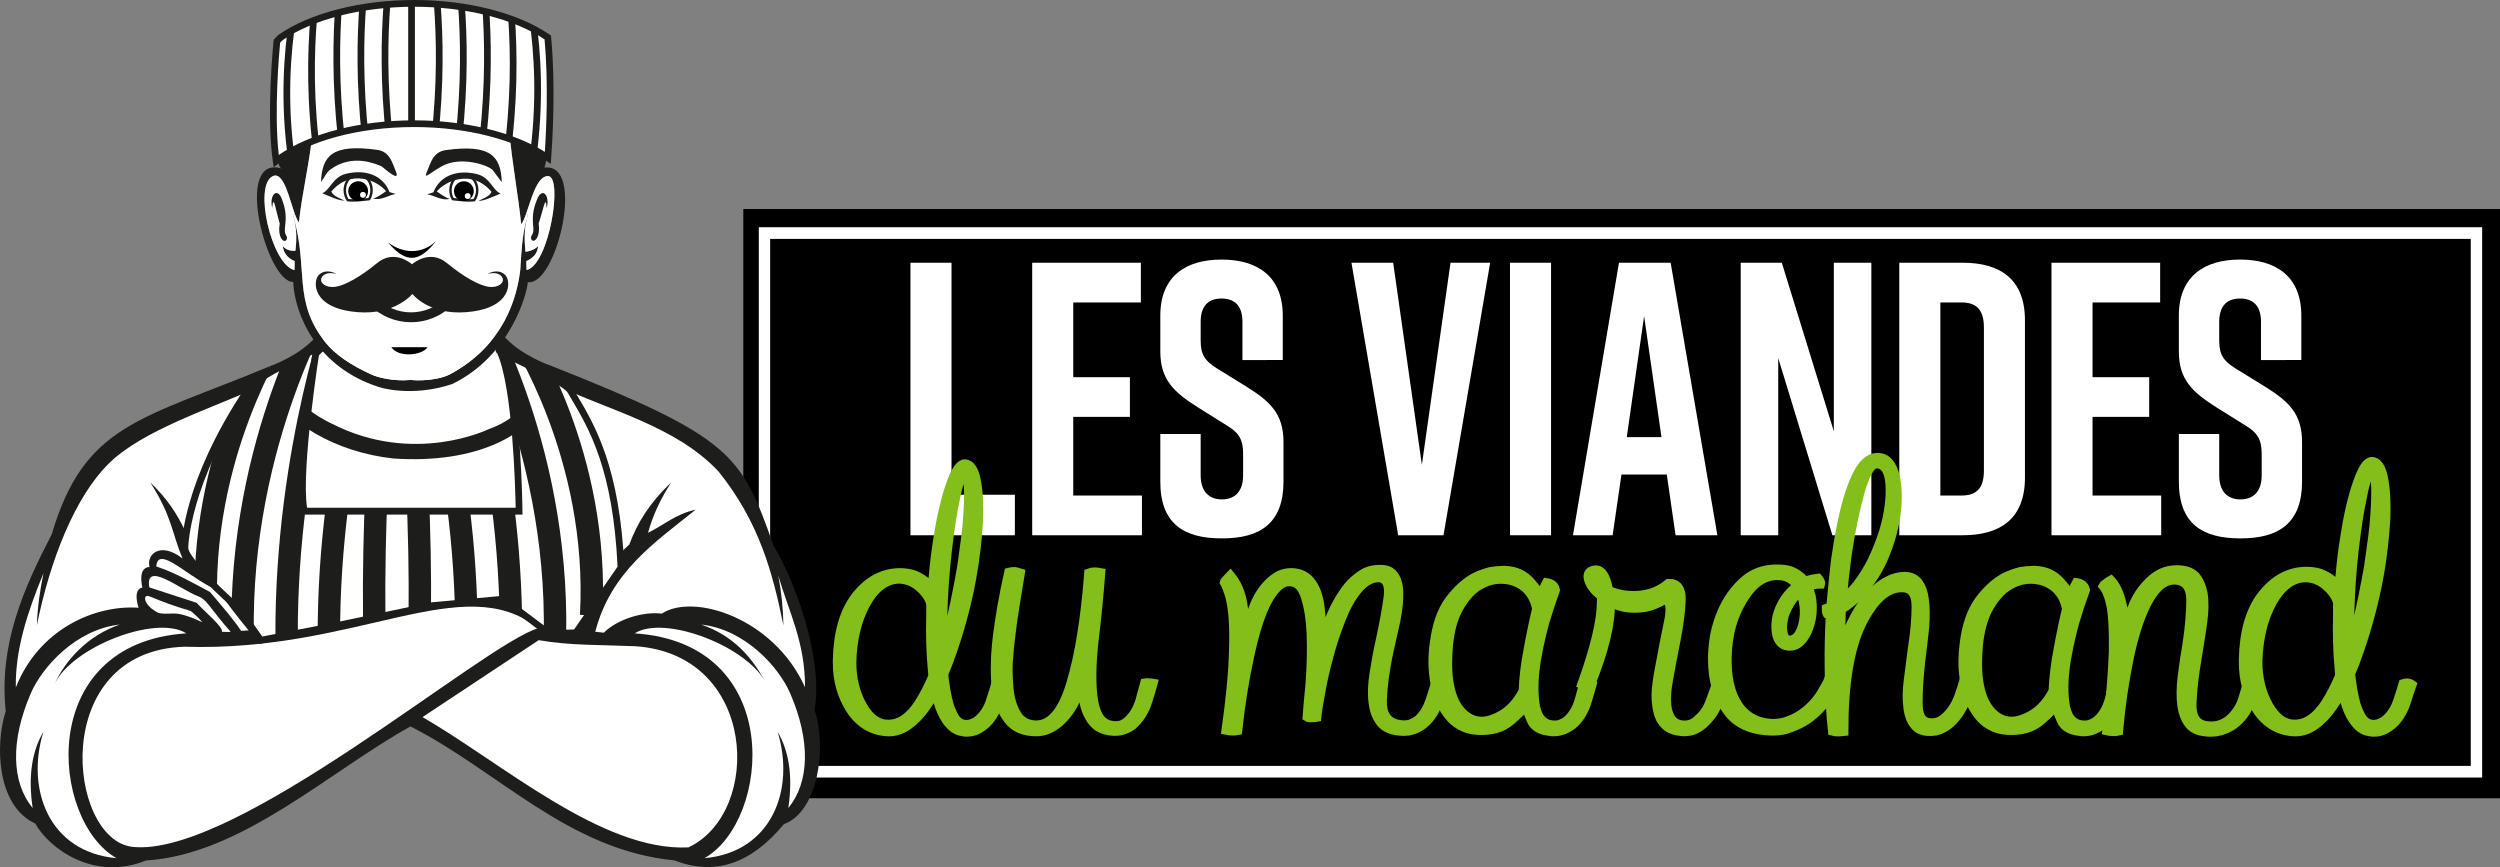 <?xml version="1.0" encoding="utf-8"?>
<!-- Generator: Adobe Illustrator 16.0.0, SVG Export Plug-In . SVG Version: 6.00 Build 0)  -->
<!DOCTYPE svg PUBLIC "-//W3C//DTD SVG 1.1//EN" "http://www.w3.org/Graphics/SVG/1.1/DTD/svg11.dtd">
<svg version="1.1" id="Calque_1" xmlns="http://www.w3.org/2000/svg" xmlns:xlink="http://www.w3.org/1999/xlink" x="0px" y="0px"
	 width="140.208px" height="48.639px" viewBox="0 0 140.208 48.639" enable-background="new 0 0 140.208 48.639"
	 xml:space="preserve">
<rect x="0" y="0" width="140.208" height="48.639" fill="#808080" stroke="none"/>
<g>
	<g>
		<g>
			<g>
				<rect x="41.687" y="11.722" width="98.522" height="33.047"/>
			</g>
		</g>
	</g>
	<g>
		<g>
			<g>
				<path fill="#FFFFFF" d="M138.568,13.398v29.556H43.193V13.398H138.568 M139.208,12.744H42.555v30.863h96.652V12.744
					L139.208,12.744z"/>
			</g>
		</g>
	</g>
	<g>
		<path fill="#FFFFFF" d="M56.917,30.019h-5.856V14.735h2.303v13.012h3.554L56.917,30.019L56.917,30.019z"/>
		<path fill="#FFFFFF" d="M57.889,30.019V14.735h6.094v2.227h-3.791v4.192h3.176v2.227h-3.176v4.41h3.852v2.229L57.889,30.019
			L57.889,30.019z"/>
		<path fill="#FFFFFF" d="M69.68,20.193v-2.141c0-0.961-0.496-1.31-1.171-1.31c-0.676,0-1.172,0.349-1.172,1.31v1.049
			c0,0.786,0.238,1.136,0.894,1.55l1.628,1.005c1.33,0.829,2.124,1.507,2.124,3.144v2.206c0,2.357-1.33,3.188-3.435,3.188h-0.039
			c-2.104,0-3.435-0.81-3.435-3.188v-2.664h2.263v2.314c0,0.938,0.496,1.353,1.191,1.353c0.694,0,1.19-0.414,1.19-1.353v-1.201
			c0-0.786-0.218-1.179-0.913-1.594l-1.607-1.005c-1.35-0.853-2.124-1.55-2.124-3.145v-2.009c0-2.271,1.509-3.144,3.414-3.144h0.04
			c1.905,0,3.414,0.873,3.414,3.144v2.489L69.68,20.193L69.68,20.193z"/>
		<path fill="#FFFFFF" d="M80.956,30.019h-2.541l-2.621-15.284h2.34l1.609,11.331l1.607-11.331h2.223L80.956,30.019z"/>
		<path fill="#FFFFFF" d="M84.685,30.019V14.735h2.303v15.284H84.685z"/>
		<path fill="#FFFFFF" d="M93.478,26.612h-2.541l-0.496,3.407h-2.224l2.58-15.284h2.898l2.621,15.284h-2.344L93.478,26.612z
			 M93.181,24.517l-0.974-6.79l-0.973,6.79H93.181z"/>
		<path fill="#FFFFFF" d="M97.625,30.019V14.735h2.304l2.918,9.453v-9.453h2.104v15.284h-2.185l-3.037-9.936v9.936H97.625z"/>
		<path fill="#FFFFFF" d="M113.566,17.967v8.82c0,2.314-1.392,3.232-3.494,3.232h-3.553V14.735h3.553
			C112.174,14.735,113.566,15.652,113.566,17.967z M109.993,16.962h-1.171v10.829h1.171c0.756,0,1.271-0.305,1.271-1.396V18.36
			C111.263,17.268,110.749,16.962,109.993,16.962z"/>
		<path fill="#FFFFFF" d="M115.054,30.019V14.735h6.094v2.227h-3.791v4.192h3.177v2.227h-3.177v4.41h3.851v2.229L115.054,30.019
			L115.054,30.019z"/>
		<path fill="#FFFFFF" d="M126.804,20.193v-2.141c0-0.961-0.496-1.31-1.171-1.31c-0.676,0-1.172,0.349-1.172,1.31v1.049
			c0,0.786,0.238,1.136,0.894,1.55l1.629,1.005c1.33,0.829,2.123,1.507,2.123,3.144v2.206c0,2.357-1.33,3.188-3.435,3.188h-0.039
			c-2.104,0-3.436-0.81-3.436-3.188v-2.664h2.264v2.314c0,0.938,0.496,1.353,1.191,1.353s1.191-0.414,1.191-1.353v-1.201
			c0-0.786-0.219-1.179-0.914-1.594l-1.607-1.005c-1.35-0.853-2.125-1.55-2.125-3.145v-2.009c0-2.271,1.51-3.144,3.414-3.144h0.041
			c1.906,0,3.414,0.873,3.414,3.144v2.489L126.804,20.193L126.804,20.193z"/>
	</g>
	<g>
		<path fill="#83BE1B" stroke="#83BE1B" stroke-width="0.5" stroke-miterlimit="10" d="M53.244,39.57
			c0.106,0.301,0.221,0.547,0.342,0.736c0.137,0.178,0.297,0.28,0.479,0.309c0.183,0.027,0.342,0.006,0.479-0.063
			c0.151-0.055,0.281-0.137,0.387-0.245c0.273-0.246,0.479-0.58,0.615-1.005c0.137-0.407,0.235-0.723,0.296-0.94
			c0.076-0.027,0.16-0.041,0.251-0.041c0.092,0.014,0.175,0.049,0.251,0.104c-0.076,0.203-0.183,0.525-0.319,0.961
			c-0.137,0.438-0.356,0.82-0.66,1.148c-0.168,0.164-0.357,0.301-0.57,0.41c-0.182,0.08-0.379,0.121-0.592,0.121
			c-0.061,0-0.122-0.006-0.182-0.021c-0.259-0.026-0.486-0.137-0.684-0.328c-0.198-0.19-0.371-0.45-0.521-0.776
			c-0.148-0.328-0.266-0.711-0.354-1.148c-0.167,0.301-0.341,0.582-0.523,0.84c-0.303,0.438-0.637,0.785-1,1.045
			c-0.349,0.246-0.713,0.369-1.092,0.369c-0.895-0.026-1.607-0.438-2.138-1.229c-0.5-0.767-0.751-1.646-0.751-2.644v-0.145
			c0.03-1.543,0.38-2.744,1.048-3.605c0.684-0.858,1.496-1.297,2.438-1.311c0.319,0,0.593,0.041,0.82,0.123
			c0.243,0.096,0.447,0.213,0.615,0.348c0.151,0.125,0.28,0.26,0.387,0.41c0.016-0.217,0.038-0.43,0.068-0.635
			c0.061-0.724,0.145-1.412,0.251-2.068c0.182-1.215,0.417-2.24,0.706-3.072c0.273-0.806,0.547-1.209,0.82-1.209
			c0.304,0.016,0.516,0.314,0.638,0.901c0.121,0.587,0.167,1.339,0.137,2.253c-0.03,0.492-0.076,1.019-0.137,1.578
			c-0.062,0.559-0.146,1.133-0.254,1.721c-0.246,1.324-0.592,2.642-1.038,3.953c-0.169,0.506-0.346,0.969-0.53,1.394
			C53.001,38.505,53.107,39.091,53.244,39.57z M52.151,33.71c-0.121-0.287-0.317-0.545-0.589-0.776
			c-0.137-0.123-0.295-0.226-0.477-0.308s-0.393-0.131-0.635-0.145c-0.74,0-1.367,0.457-1.88,1.373
			c-0.5,0.914-0.764,2.014-0.794,3.297c0,0.901,0.196,1.707,0.59,2.418c0.393,0.695,0.868,1.045,1.428,1.045
			c0.634,0.014,1.208-0.369,1.723-1.148c0.286-0.448,0.551-0.961,0.793-1.534c0-0.109-0.008-0.228-0.022-0.349
			c-0.092-0.971-0.122-1.994-0.092-3.074c0-0.202,0-0.416,0-0.635C52.182,33.82,52.166,33.765,52.151,33.71z M53.367,34.632
			c0.154-0.682,0.293-1.356,0.417-2.026c0.107-0.533,0.192-1.064,0.254-1.599c0.078-0.52,0.14-1.004,0.186-1.455
			c0.076-0.858,0.106-1.563,0.092-2.108c-0.016-0.545-0.085-0.826-0.208-0.839c-0.078,0-0.163,0.115-0.256,0.348
			c-0.092,0.232-0.177,0.554-0.254,0.962c-0.17,0.767-0.324,1.748-0.463,2.951c-0.139,1.201-0.225,2.416-0.255,3.645
			c-0.03,0.671-0.038,1.306-0.022,1.906C53.042,35.841,53.213,35.248,53.367,34.632z"/>
		<path fill="#83BE1B" stroke="#83BE1B" stroke-width="0.5" stroke-miterlimit="10" d="M56.57,32.093
			c0.105-0.026,0.205-0.041,0.296-0.041h0.046c0.091,0.015,0.197,0.041,0.318,0.082c-0.091,0.548-0.189,1.146-0.296,1.804
			c-0.106,0.653-0.197,1.311-0.273,1.967c-0.046,0.422-0.083,0.84-0.113,1.248c-0.016,0.41-0.008,0.799,0.022,1.168
			c0.03,0.67,0.167,1.223,0.41,1.66c0.228,0.436,0.6,0.662,1.116,0.676c0.85,0,1.503-0.779,1.959-2.336
			c0.471-1.557,0.805-3.619,1.002-6.187c0.106-0.041,0.213-0.063,0.319-0.063c0.105,0,0.228,0.014,0.364,0.041
			c-0.106,1.354-0.235,2.656-0.388,3.912c-0.137,1.258-0.151,2.289-0.045,3.094c0.061,0.451,0.167,0.807,0.318,1.066
			c0.167,0.271,0.402,0.436,0.706,0.489c0.197,0.041,0.38,0.035,0.547-0.02c0.152-0.055,0.288-0.146,0.41-0.269
			c0.288-0.271,0.501-0.635,0.638-1.086c0.121-0.448,0.213-0.782,0.273-1.002c0.076-0.014,0.16-0.014,0.251,0
			c0.075,0,0.151,0.007,0.228,0.021c-0.061,0.231-0.167,0.58-0.318,1.045c-0.138,0.451-0.365,0.84-0.684,1.168
			c-0.168,0.178-0.364,0.307-0.593,0.389c-0.243,0.097-0.517,0.123-0.82,0.082c-0.288-0.041-0.531-0.129-0.729-0.266
			c-0.183-0.15-0.327-0.322-0.433-0.514c-0.213-0.367-0.327-0.759-0.342-1.166c-0.016-0.41-0.03-0.679-0.046-0.8
			c-0.015,0.138-0.137,0.457-0.364,0.963c-0.228,0.505-0.547,0.941-0.957,1.312c-0.182,0.15-0.379,0.273-0.592,0.369
			c-0.213,0.096-0.44,0.143-0.684,0.143c-0.698,0-1.223-0.225-1.571-0.676c-0.335-0.438-0.555-1.004-0.661-1.701
			c-0.046-0.354-0.068-0.729-0.068-1.125v-0.104c0-0.424,0.022-0.859,0.068-1.312c0.076-0.696,0.175-1.393,0.296-2.09
			C56.305,33.343,56.434,32.695,56.57,32.093z"/>
		<path fill="#83BE1B" stroke="#83BE1B" stroke-width="0.5" stroke-miterlimit="10" d="M69.859,35.267
			c0.076-0.191,0.214-0.57,0.413-1.138c0.199-0.563,0.498-1.047,0.896-1.446c0.168-0.164,0.353-0.304,0.552-0.412
			c0.215-0.107,0.444-0.16,0.688-0.16c0.262,0,0.49,0.053,0.689,0.16c0.186,0.096,0.337,0.233,0.46,0.412
			c0.138,0.18,0.245,0.395,0.321,0.641c0.076,0.236,0.131,0.484,0.16,0.746c0.063,0.481,0.086,0.93,0.069,1.342
			c-0.03,0.428-0.038,0.697-0.022,0.807c0.016-0.067,0.084-0.321,0.207-0.764c0.139-0.428,0.328-0.896,0.574-1.406
			c0.139-0.274,0.299-0.545,0.482-0.807c0.169-0.262,0.359-0.488,0.574-0.682s0.438-0.351,0.666-0.472
			c0.246-0.106,0.507-0.159,0.783-0.159h0.045c0.353,0,0.605,0.108,0.758,0.329c0.171,0.234,0.263,0.543,0.277,0.929
			c0.014,0.453-0.039,0.989-0.162,1.608l-0.414,1.855c-0.198,0.949-0.313,1.813-0.344,2.598c-0.031,0.771,0.252,1.226,0.85,1.361
			c0.263,0.057,0.49,0.057,0.689,0c0.199-0.068,0.377-0.172,0.529-0.31c0.26-0.262,0.461-0.598,0.598-1.01
			c0.123-0.397,0.23-0.735,0.322-1.012c0.061-0.014,0.137-0.014,0.229,0c0.095,0.027,0.17,0.063,0.23,0.104
			c-0.092,0.263-0.207,0.619-0.344,1.072c-0.154,0.453-0.406,0.832-0.76,1.135c-0.185,0.164-0.414,0.289-0.689,0.371
			c-0.137,0.041-0.291,0.062-0.459,0.062c-0.139,0-0.291-0.015-0.461-0.041c-0.412-0.082-0.711-0.263-0.895-0.537
			c-0.201-0.289-0.322-0.642-0.369-1.055c-0.062-0.496-0.037-1.054,0.067-1.675c0.095-0.618,0.207-1.231,0.347-1.84
			c0.199-0.922,0.346-1.729,0.438-2.418c0.076-0.688-0.107-1.039-0.553-1.053c-0.215,0-0.43,0.068-0.643,0.205
			c-0.199,0.125-0.386,0.297-0.554,0.518c-0.336,0.414-0.635,0.957-0.896,1.633c-0.262,0.662-0.483,1.337-0.668,2.025
			c-0.198,0.717-0.353,1.393-0.459,2.025c-0.123,0.635-0.199,1.108-0.229,1.426c-0.077,0.016-0.169,0.021-0.274,0.021
			c-0.123,0.015-0.215,0-0.276-0.041c0.016-0.262,0.069-0.868,0.161-1.819c0.076-0.949,0.1-1.9,0.068-2.853
			c-0.031-0.785-0.139-1.467-0.322-2.047c-0.168-0.578-0.467-0.867-0.896-0.867c-0.245,0-0.476,0.111-0.688,0.33
			c-0.215,0.207-0.422,0.51-0.621,0.91c-0.354,0.73-0.658,1.715-0.919,2.955c-0.276,1.24-0.498,2.625-0.667,4.154
			C69.328,40.995,69.229,41,69.121,41c-0.123,0-0.245-0.014-0.367-0.041c0.244-1.748,0.383-3.158,0.413-4.231
			c0.046-1.088,0.023-1.947-0.068-2.58c-0.046-0.345-0.107-0.633-0.184-0.867c-0.077-0.248-0.161-0.455-0.253-0.619
			c0.015-0.055,0.061-0.117,0.138-0.188c0.076-0.068,0.146-0.138,0.207-0.205c0.352,0.428,0.582,0.942,0.689,1.549
			C69.79,34.414,69.844,34.896,69.859,35.267z"/>
		<path fill="#83BE1B" stroke="#83BE1B" stroke-width="0.5" stroke-miterlimit="10" d="M86.386,33.48
			c0.122-0.345,0.235-0.613,0.344-0.808c0.293,0.041,0.461,0.181,0.506,0.414c-0.213,0.593-0.411,1.199-0.598,1.818
			c-0.168,0.621-0.308,1.219-0.412,1.799c-0.199,1.047-0.246,1.949-0.14,2.707c0.093,0.758,0.406,1.172,0.941,1.24
			c0.199,0.026,0.377,0.008,0.529-0.063c0.152-0.055,0.291-0.145,0.414-0.268c0.275-0.275,0.475-0.635,0.598-1.076
			c0.123-0.453,0.215-0.791,0.275-1.012c0.076,0,0.162,0.006,0.254,0.02c0.076,0.017,0.145,0.049,0.207,0.104
			c-0.063,0.233-0.162,0.571-0.299,1.014c-0.139,0.455-0.361,0.84-0.668,1.158c-0.168,0.164-0.367,0.295-0.598,0.393
			c-0.185,0.082-0.392,0.123-0.619,0.123c-0.063,0-0.131-0.006-0.207-0.021c-0.537-0.056-0.884-0.26-1.035-0.619
			c-0.168-0.371-0.269-0.662-0.299-0.867c-0.107,0.205-0.398,0.51-0.873,0.908c-0.476,0.4-1.104,0.572-1.886,0.518
			c-0.354-0.026-0.659-0.116-0.92-0.27c-0.274-0.15-0.506-0.353-0.688-0.601c-0.367-0.467-0.613-1.061-0.736-1.776
			c-0.076-0.398-0.115-0.808-0.115-1.219c0-0.316,0.023-0.642,0.07-0.974c0.123-1.033,0.406-1.852,0.85-2.459
			c0.445-0.592,0.928-1.026,1.449-1.303c0.291-0.137,0.582-0.24,0.873-0.312c0.244-0.041,0.482-0.061,0.713-0.061
			c0.029-0.014,0.061-0.014,0.092,0c0.566,0.014,1.033,0.221,1.402,0.619C86.179,33.01,86.372,33.3,86.386,33.48z M81.238,36.187
			c-0.03,0.373-0.047,0.725-0.047,1.055c0,0.469,0.039,0.883,0.115,1.24c0.123,0.592,0.321,1.047,0.598,1.362
			c0.337,0.4,0.736,0.601,1.195,0.601c0.198,0,0.405-0.041,0.621-0.123c0.733-0.262,1.303-0.785,1.7-1.572
			c0.029-0.756,0.121-1.521,0.275-2.293c0.139-0.785,0.299-1.559,0.482-2.315c-0.168-0.813-0.629-1.336-1.379-1.57
			c-0.215-0.055-0.43-0.082-0.646-0.082c-0.504,0-0.995,0.18-1.471,0.537c-0.353,0.289-0.666,0.695-0.94,1.219
			C81.482,34.769,81.314,35.416,81.238,36.187z"/>
		<path fill="#83BE1B" stroke="#83BE1B" stroke-width="0.5" stroke-miterlimit="10" d="M90.845,33.314
			c0.245,0.055,0.506,0.082,0.78,0.082c0.322,0,0.652-0.047,0.988-0.146c0.338-0.108,0.66-0.289,0.967-0.537
			c0.49-0.014,0.728,0.304,0.711,0.951c-0.028,0.648-0.129,1.406-0.297,2.273c-0.139,0.688-0.27,1.379-0.393,2.065
			c-0.137,0.689-0.168,1.271-0.092,1.736c0.047,0.248,0.131,0.455,0.254,0.621c0.123,0.152,0.299,0.248,0.527,0.289
			c0.186,0.026,0.36,0.014,0.528-0.041c0.152-0.055,0.291-0.146,0.414-0.271c0.308-0.262,0.537-0.604,0.688-1.032
			c0.152-0.439,0.269-0.765,0.347-0.972c0.062-0.026,0.138-0.049,0.229-0.063c0.092,0,0.184,0.008,0.276,0.021
			c-0.063,0.234-0.187,0.578-0.368,1.033c-0.169,0.469-0.423,0.861-0.759,1.178c-0.17,0.181-0.375,0.324-0.621,0.435
			c-0.168,0.067-0.358,0.104-0.573,0.104c-0.076,0-0.154-0.006-0.23-0.021c-0.383-0.041-0.674-0.172-0.873-0.394
			c-0.199-0.205-0.33-0.475-0.391-0.805c-0.076-0.346-0.101-0.73-0.068-1.158c0.045-0.44,0.113-0.889,0.207-1.344
			c0.152-0.84,0.305-1.625,0.459-2.355c0.168-0.743,0.129-1.207-0.115-1.385c-0.414,0.262-0.813,0.426-1.195,0.496
			c-0.397,0.055-0.766,0.055-1.104,0c-0.275-0.055-0.537-0.145-0.781-0.27l-0.047-0.021c0.047,1.144-0.328,2.699-1.125,4.67h-0.275
			c-0.078-0.014-0.146-0.033-0.207-0.063c0.734-2.039,1.104-3.588,1.104-4.65v-0.289l-0.069-0.063
			c-0.336-0.275-0.552-0.558-0.644-0.847c-0.093-0.305-0.009-0.489,0.252-0.559c0.047-0.014,0.101-0.021,0.162-0.021
			c0.336,0,0.573,0.388,0.711,1.158C90.411,33.197,90.618,33.259,90.845,33.314z M89.443,32.259
			c-0.198,0.041-0.215,0.16-0.045,0.353c0.093,0.111,0.222,0.215,0.392,0.311C89.726,32.425,89.611,32.205,89.443,32.259z"/>
		<path fill="#83BE1B" stroke="#83BE1B" stroke-width="0.5" stroke-miterlimit="10" d="M101.97,32.425
			c0.063,0.068,0.1,0.132,0.114,0.187c0.031,0.043,0.039,0.09,0.023,0.145c-0.246,0-0.475,0.05-0.689,0.146l-0.022,0.021
			c0.076,0.164,0.14,0.336,0.185,0.517c0.063,0.33,0.075,0.651,0.047,0.969c-0.047,0.48-0.185,0.906-0.414,1.277
			c-0.23,0.371-0.506,0.557-0.828,0.557c-0.352,0-0.59-0.178-0.713-0.535c-0.107-0.356-0.107-0.756,0-1.195
			c0.063-0.247,0.162-0.487,0.299-0.723c0.139-0.248,0.307-0.467,0.506-0.66c0.092-0.096,0.199-0.186,0.322-0.268
			c-0.045-0.068-0.092-0.131-0.137-0.187c-0.123-0.123-0.263-0.221-0.414-0.289c-0.154-0.067-0.338-0.104-0.554-0.104
			c-0.75-0.014-1.401,0.438-1.952,1.361c-0.554,0.907-0.845,1.959-0.873,3.153c-0.033,1.154,0.166,2.063,0.598,2.724
			c0.443,0.672,1.096,1.022,1.953,1.051c0.322,0,0.621-0.055,0.896-0.166c0.291-0.109,0.552-0.248,0.781-0.414
			c0.43-0.316,0.766-0.674,1.012-1.074c0.244-0.397,0.392-0.668,0.438-0.807c0.061-0.015,0.129,0,0.205,0.043
			c0.078,0.027,0.146,0.067,0.207,0.123c-0.029,0.18-0.185,0.481-0.459,0.91c-0.275,0.44-0.658,0.834-1.148,1.178
			c-0.277,0.182-0.576,0.33-0.896,0.445c-0.307,0.131-0.645,0.194-1.012,0.194H99.42c-1.227-0.014-2.1-0.428-2.623-1.239
			c-0.504-0.759-0.756-1.688-0.756-2.791v-0.248c0.017-0.398,0.063-0.806,0.144-1.22c0.094-0.414,0.221-0.807,0.377-1.178
			c0.297-0.688,0.707-1.268,1.228-1.736s1.157-0.696,1.907-0.682h0.048c0.352,0,0.643,0.061,0.873,0.186
			c0.243,0.123,0.442,0.289,0.598,0.496v0.021C101.443,32.515,101.695,32.453,101.97,32.425z M100.845,33.273
			c-0.171,0.166-0.313,0.344-0.438,0.537c-0.123,0.207-0.223,0.405-0.299,0.6c-0.123,0.373-0.16,0.717-0.115,1.033
			c0.047,0.303,0.176,0.455,0.391,0.455c0.246,0,0.445-0.172,0.599-0.519c0.153-0.356,0.224-0.75,0.207-1.178
			c-0.017-0.289-0.067-0.57-0.16-0.848c-0.016-0.056-0.038-0.117-0.069-0.187C100.929,33.197,100.89,33.232,100.845,33.273z"/>
		<path fill="#83BE1B" stroke="#83BE1B" stroke-width="0.5" stroke-miterlimit="10" d="M103.256,36.373
			c0.123-0.438,0.345-0.979,0.664-1.61c0.32-0.648,0.718-1.191,1.189-1.634c0.244-0.248,0.51-0.44,0.801-0.578
			c0.289-0.151,0.603-0.229,0.938-0.229c0.334,0.014,0.586,0.139,0.754,0.373s0.274,0.537,0.321,0.908
			c0.062,0.455,0.068,0.979,0.021,1.571c-0.061,0.605-0.129,1.205-0.207,1.798c-0.107,0.909-0.16,1.717-0.16,2.418
			c-0.016,0.717,0.199,1.096,0.644,1.139c0.187,0.014,0.354-0.008,0.506-0.063c0.153-0.067,0.291-0.166,0.414-0.289
			c0.291-0.274,0.521-0.627,0.688-1.055c0.154-0.44,0.262-0.771,0.322-0.992c0.092-0.014,0.168-0.021,0.23-0.021
			c0.076,0,0.16,0.021,0.252,0.063c-0.061,0.234-0.176,0.578-0.344,1.033c-0.187,0.469-0.438,0.875-0.76,1.221
			c-0.185,0.193-0.392,0.345-0.619,0.453c-0.216,0.111-0.47,0.16-0.761,0.146c-0.366-0.015-0.637-0.146-0.805-0.394
			c-0.185-0.231-0.3-0.543-0.345-0.93c-0.063-0.455-0.055-0.979,0.023-1.57l0.229-1.776c0.14-0.896,0.207-1.683,0.207-2.357
			c0-0.688-0.26-1.033-0.776-1.033c-0.838-0.014-1.593,0.654-2.263,2.006c-0.672,1.351-1.006,3.369-1.006,6.056
			c-0.143,0.016-0.254,0.021-0.334,0.021h-0.049c-0.078,0-0.166-0.014-0.262-0.041c-0.107-0.965-0.168-2.114-0.184-3.45
			c-0.017-1.035,0.008-2.074,0.068-3.121l-0.138,0.041c-0.031-0.015-0.056-0.05-0.069-0.104c-0.015-0.041-0.021-0.111-0.021-0.207
			v-0.041c0.076-0.027,0.16-0.063,0.252-0.104l0.049-0.519c0.063-0.715,0.135-1.412,0.215-2.088c0.096-0.688,0.207-1.336,0.334-1.94
			c0.215-1.117,0.49-2.033,0.828-2.75c0.336-0.718,0.734-1.075,1.195-1.075c0.506,0,0.842,0.379,1.012,1.137
			c0.152,0.772,0.129,1.655-0.07,2.645c-0.107,0.525-0.268,1.056-0.482,1.593c-0.215,0.553-0.481,1.055-0.805,1.51
			c-0.307,0.455-0.658,0.854-1.057,1.199c-0.199,0.164-0.406,0.311-0.621,0.434C103.236,34.988,103.228,35.726,103.256,36.373z
			 M105.236,26.018c-0.307,0-0.612,0.53-0.92,1.591c-0.291,1.049-0.537,2.254-0.735,3.617c-0.107,0.801-0.191,1.6-0.252,2.397
			l0.02-0.021c0.277-0.22,0.539-0.482,0.785-0.785c0.32-0.412,0.611-0.881,0.873-1.406c0.244-0.522,0.451-1.047,0.621-1.57
			c0.291-0.979,0.412-1.858,0.367-2.645C105.947,26.41,105.695,26.018,105.236,26.018z"/>
		<path fill="#83BE1B" stroke="#83BE1B" stroke-width="0.5" stroke-miterlimit="10" d="M116.107,33.48
			c0.123-0.345,0.238-0.613,0.347-0.808c0.291,0.041,0.459,0.181,0.506,0.414c-0.215,0.593-0.414,1.199-0.599,1.818
			c-0.17,0.621-0.307,1.219-0.414,1.799c-0.198,1.047-0.245,1.949-0.139,2.707c0.092,0.758,0.405,1.172,0.942,1.24
			c0.199,0.026,0.375,0.008,0.529-0.063c0.152-0.055,0.289-0.145,0.412-0.268c0.277-0.275,0.475-0.635,0.598-1.076
			c0.123-0.453,0.215-0.791,0.277-1.012c0.076,0,0.16,0.006,0.252,0.02c0.076,0.017,0.146,0.049,0.207,0.104
			c-0.061,0.233-0.16,0.571-0.299,1.014c-0.139,0.455-0.359,0.84-0.666,1.158c-0.17,0.164-0.369,0.295-0.598,0.393
			c-0.185,0.082-0.392,0.123-0.621,0.123c-0.063,0-0.131-0.006-0.207-0.021c-0.537-0.056-0.881-0.26-1.035-0.619
			c-0.168-0.371-0.268-0.662-0.299-0.867c-0.107,0.205-0.398,0.51-0.873,0.908c-0.475,0.4-1.104,0.572-1.885,0.518
			c-0.353-0.026-0.658-0.116-0.92-0.27c-0.275-0.15-0.506-0.353-0.689-0.601c-0.367-0.467-0.613-1.061-0.734-1.776
			c-0.078-0.398-0.115-0.808-0.115-1.219c0-0.316,0.023-0.642,0.068-0.974c0.123-1.033,0.406-1.852,0.852-2.459
			c0.443-0.592,0.927-1.026,1.447-1.303c0.291-0.137,0.582-0.24,0.873-0.312c0.246-0.041,0.482-0.061,0.713-0.061
			c0.031-0.014,0.062-0.014,0.092,0c0.566,0.014,1.035,0.221,1.402,0.619C115.9,33.01,116.09,33.3,116.107,33.48z M110.958,36.187
			c-0.031,0.373-0.047,0.725-0.047,1.055c0,0.469,0.039,0.883,0.115,1.24c0.123,0.592,0.322,1.047,0.598,1.362
			c0.338,0.4,0.736,0.601,1.195,0.601c0.199,0,0.406-0.041,0.621-0.123c0.736-0.262,1.303-0.785,1.701-1.572
			c0.031-0.756,0.123-1.521,0.275-2.293c0.139-0.785,0.299-1.559,0.481-2.315c-0.168-0.813-0.627-1.336-1.379-1.57
			c-0.215-0.055-0.429-0.082-0.644-0.082c-0.506,0-0.996,0.18-1.473,0.537c-0.352,0.289-0.666,0.695-0.941,1.219
			C111.206,34.769,111.036,35.416,110.958,36.187z"/>
		<path fill="#83BE1B" stroke="#83BE1B" stroke-width="0.5" stroke-miterlimit="10" d="M118.383,32.529
			c0.275,0.289,0.482,0.723,0.619,1.303c0.14,0.578,0.199,1.033,0.185,1.363c0.063-0.15,0.19-0.523,0.394-1.115
			c0.213-0.58,0.551-1.082,1.01-1.51c0.199-0.193,0.422-0.344,0.668-0.455c0.244-0.109,0.52-0.164,0.826-0.164
			c0.461,0,0.805,0.117,1.035,0.35c0.215,0.25,0.358,0.572,0.438,0.974c0.076,0.469,0.068,1.02-0.023,1.653
			s-0.191,1.273-0.299,1.923c-0.17,0.965-0.27,1.825-0.299,2.584c-0.031,0.771,0.244,1.19,0.828,1.26
			c0.305,0.041,0.574,0.014,0.803-0.082c0.215-0.082,0.406-0.207,0.576-0.373c0.307-0.303,0.52-0.66,0.643-1.074
			c0.123-0.428,0.223-0.744,0.299-0.951c0.092-0.014,0.177-0.02,0.254-0.02c0.076,0,0.152,0.014,0.229,0.041
			c-0.092,0.248-0.207,0.613-0.344,1.096c-0.154,0.469-0.423,0.867-0.806,1.199c-0.198,0.178-0.444,0.316-0.735,0.412
			c-0.199,0.082-0.437,0.125-0.713,0.125c-0.093,0-0.191-0.008-0.3-0.021c-0.412-0.041-0.719-0.192-0.918-0.455
			c-0.198-0.262-0.33-0.6-0.391-1.012c-0.063-0.481-0.055-1.033,0.021-1.654c0.078-0.618,0.17-1.239,0.277-1.858
			c0.137-0.924,0.205-1.744,0.205-2.461c-0.015-0.701-0.32-1.062-0.919-1.074c-0.307,0-0.59,0.117-0.852,0.352
			c-0.261,0.248-0.498,0.586-0.714,1.013c-0.397,0.801-0.727,1.84-0.987,3.121c-0.261,1.282-0.451,2.612-0.574,3.989
			c-0.106,0.027-0.223,0.035-0.344,0.021c-0.106,0-0.215-0.015-0.322-0.041c0.216-1.887,0.337-3.375,0.367-4.465
			c0.017-1.074-0.022-1.894-0.114-2.459c-0.062-0.316-0.13-0.564-0.207-0.744c-0.076-0.193-0.16-0.344-0.253-0.455
			c0.031-0.055,0.093-0.109,0.185-0.164C118.222,32.625,118.306,32.57,118.383,32.529z"/>
		<path fill="#83BE1B" stroke="#83BE1B" stroke-width="0.5" stroke-miterlimit="10" d="M132.152,39.556
			c0.106,0.303,0.224,0.551,0.347,0.743c0.137,0.181,0.299,0.283,0.481,0.312s0.345,0.008,0.481-0.063
			c0.152-0.055,0.283-0.137,0.392-0.248c0.274-0.248,0.481-0.586,0.621-1.012c0.137-0.414,0.235-0.729,0.299-0.951
			c0.076-0.026,0.16-0.041,0.252-0.041c0.093,0.015,0.177,0.047,0.254,0.103c-0.077,0.207-0.187,0.531-0.321,0.973
			c-0.14,0.441-0.359,0.826-0.666,1.158c-0.17,0.164-0.361,0.303-0.576,0.412c-0.185,0.082-0.383,0.125-0.598,0.125
			c-0.062,0-0.121-0.008-0.185-0.021c-0.261-0.026-0.49-0.137-0.688-0.33c-0.199-0.192-0.375-0.455-0.525-0.784
			c-0.148-0.332-0.268-0.718-0.357-1.158c-0.168,0.303-0.344,0.586-0.527,0.848c-0.307,0.441-0.643,0.793-1.01,1.055
			c-0.352,0.248-0.719,0.371-1.102,0.371c-0.902-0.026-1.621-0.44-2.156-1.239c-0.506-0.771-0.758-1.66-0.758-2.666v-0.146
			c0.031-1.557,0.383-2.77,1.057-3.639c0.689-0.867,1.51-1.31,2.459-1.322c0.322,0,0.6,0.041,0.828,0.125
			c0.246,0.096,0.453,0.213,0.621,0.35c0.152,0.125,0.283,0.263,0.391,0.414c0.017-0.221,0.039-0.434,0.068-0.641
			c0.063-0.73,0.146-1.426,0.254-2.088c0.184-1.228,0.42-2.26,0.713-3.101c0.275-0.813,0.551-1.22,0.826-1.22
			c0.307,0.015,0.521,0.317,0.645,0.909s0.168,1.35,0.138,2.274c-0.029,0.495-0.076,1.026-0.138,1.592
			c-0.063,0.563-0.147,1.145-0.256,1.735c-0.248,1.337-0.598,2.666-1.049,3.988c-0.17,0.51-0.348,0.979-0.535,1.406
			C131.907,38.482,132.013,39.074,132.152,39.556z M131.047,33.644c-0.121-0.289-0.319-0.552-0.594-0.785
			c-0.137-0.123-0.297-0.228-0.479-0.31c-0.185-0.084-0.396-0.131-0.642-0.145c-0.746,0-1.379,0.461-1.897,1.385
			c-0.502,0.922-0.771,2.031-0.802,3.326c0,0.91,0.199,1.723,0.597,2.439c0.396,0.702,0.877,1.055,1.44,1.055
			c0.642,0.014,1.22-0.373,1.738-1.158c0.289-0.455,0.555-0.971,0.801-1.549c0-0.111-0.008-0.229-0.022-0.353
			c-0.092-0.979-0.123-2.012-0.092-3.102c0-0.207,0-0.42,0-0.641C131.081,33.755,131.064,33.701,131.047,33.644z M132.275,34.576
			c0.156-0.688,0.297-1.371,0.422-2.047c0.109-0.537,0.193-1.074,0.257-1.613c0.077-0.522,0.141-1.012,0.188-1.467
			c0.076-0.867,0.107-1.578,0.092-2.129s-0.086-0.833-0.209-0.847c-0.078,0-0.164,0.116-0.258,0.352
			c-0.094,0.234-0.18,0.558-0.256,0.97c-0.172,0.773-0.328,1.767-0.469,2.978c-0.14,1.213-0.226,2.438-0.256,3.68
			c-0.031,0.676-0.039,1.316-0.023,1.922C131.95,35.794,132.122,35.195,132.275,34.576z"/>
	</g>
	<g>
		<g>
			<g>
				<defs>
					<path id="SVGID_1_" d="M17.615,36.382c-0.442-3.881,0.696-17.372,0.696-17.372c-0.676,1.075-3.206,2.635-3.898,4.606
						c-3.494,9.955-6.54,23.271-6.54,23.271c2.277-0.064,0.174-2.248,5.822-2.119c2.487,0.057,5.149-4.574,10.001-4.552
						c3.089,0.015,10.518,7.043,14.911,7.029c-0.265-11.242-5.045-20.337-6.06-23.63c-0.376-1.222-4.414-4.429-3.981-4.293
						c1.028,3.99,1.095,17.058,1.095,17.058L17.615,36.382L17.615,36.382z"/>
				</defs>
				<clipPath id="SVGID_2_">
					<use xlink:href="#SVGID_1_"  overflow="visible"/>
				</clipPath>
				<g clip-path="url(#SVGID_2_)">
					<g>
						<path fill="#1D1D1B" d="M11.626,48.898c-0.509-18.822,3.999-31.658,4.19-32.196l1.041,1.332
							c-0.059,0.166-4.46,12.764-3.977,30.733L11.626,48.898z M16.857,18.034l-0.521-0.666L16.857,18.034
							C16.858,18.033,16.857,18.033,16.857,18.034L16.857,18.034z"/>
					</g>
				</g>
			</g>
			<g>
				<defs>
					<path id="SVGID_3_" d="M17.615,36.382c-0.442-3.881,0.696-17.372,0.696-17.372c-0.676,1.075-3.206,2.635-3.898,4.606
						c-3.494,9.955-6.54,23.271-6.54,23.271c2.277-0.064,0.174-2.248,5.822-2.119c2.487,0.057,5.149-4.574,10.001-4.552
						c3.089,0.015,10.518,7.043,14.911,7.029c-0.265-11.242-5.045-20.337-6.06-23.63c-0.376-1.222-4.414-4.429-3.981-4.293
						c1.028,3.99,1.095,17.058,1.095,17.058L17.615,36.382L17.615,36.382z"/>
				</defs>
				<clipPath id="SVGID_4_">
					<use xlink:href="#SVGID_3_"  overflow="visible"/>
				</clipPath>
				<g clip-path="url(#SVGID_4_)">
					<g>
						<path fill="#1D1D1B" d="M13.691,51.667C13.13,30.089,18.1,14.209,18.312,13.543l1.076,1.229l-0.538-0.613l0.538,0.612
							c-0.05,0.156-4.983,15.956-4.442,36.781L13.691,51.667z"/>
					</g>
				</g>
			</g>
			<g>
				<defs>
					<path id="SVGID_5_" d="M17.615,36.382c-0.442-3.881,0.696-17.372,0.696-17.372c-0.676,1.075-3.206,2.635-3.898,4.606
						c-3.494,9.955-6.54,23.271-6.54,23.271c2.277-0.064,0.174-2.248,5.822-2.119c2.487,0.057,5.149-4.574,10.001-4.552
						c3.089,0.015,10.518,7.043,14.911,7.029c-0.265-11.242-5.045-20.337-6.06-23.63c-0.376-1.222-4.414-4.429-3.981-4.293
						c1.028,3.99,1.095,17.058,1.095,17.058L17.615,36.382L17.615,36.382z"/>
				</defs>
				<clipPath id="SVGID_6_">
					<use xlink:href="#SVGID_5_"  overflow="visible"/>
				</clipPath>
				<g clip-path="url(#SVGID_6_)">
					<g>
						<path fill="#1D1D1B" d="M16.172,53.63c-0.495-20.852,2.744-38.347,2.777-38.521l1.184,0.797
							c-0.032,0.17-3.189,17.25-2.706,37.617L16.172,53.63z"/>
					</g>
				</g>
			</g>
			<g>
				<defs>
					<path id="SVGID_7_" d="M17.615,36.382c-0.442-3.881,0.696-17.372,0.696-17.372c-0.676,1.075-3.206,2.635-3.898,4.606
						c-3.494,9.955-6.54,23.271-6.54,23.271c2.277-0.064,0.174-2.248,5.822-2.119c2.487,0.057,5.149-4.574,10.001-4.552
						c3.089,0.015,10.518,7.043,14.911,7.029c-0.265-11.242-5.045-20.337-6.06-23.63c-0.376-1.222-4.414-4.429-3.981-4.293
						c1.028,3.99,1.095,17.058,1.095,17.058L17.615,36.382L17.615,36.382z"/>
				</defs>
				<clipPath id="SVGID_8_">
					<use xlink:href="#SVGID_7_"  overflow="visible"/>
				</clipPath>
				<g clip-path="url(#SVGID_8_)">
					<g>
						<path fill="#1D1D1B" d="M18.543,53.781c-0.495-20.852,2.745-38.346,2.777-38.521l1.185,0.798
							c-0.032,0.17-3.19,17.25-2.707,37.617L18.543,53.781z"/>
					</g>
				</g>
			</g>
			<g>
				<defs>
					<path id="SVGID_9_" d="M17.615,36.382c-0.442-3.881,0.696-17.372,0.696-17.372c-0.676,1.075-3.206,2.635-3.898,4.606
						c-3.494,9.955-6.54,23.271-6.54,23.271c2.277-0.064,0.174-2.248,5.822-2.119c2.487,0.057,5.149-4.574,10.001-4.552
						c3.089,0.015,10.518,7.043,14.911,7.029c-0.265-11.242-5.045-20.337-6.06-23.63c-0.376-1.222-4.414-4.429-3.981-4.293
						c1.028,3.99,1.095,17.058,1.095,17.058L17.615,36.382L17.615,36.382z"/>
				</defs>
				<clipPath id="SVGID_10_">
					<use xlink:href="#SVGID_9_"  overflow="visible"/>
				</clipPath>
				<g clip-path="url(#SVGID_10_)">
					<g>
						<path fill="#1D1D1B" d="M34.456,48.068l-0.978,0.146c0.484-16.61-4.21-30.055-4.255-30.181l1.042-1.331
							C30.457,17.24,34.965,30.628,34.456,48.068z"/>
					</g>
				</g>
			</g>
			<g>
				<defs>
					<path id="SVGID_11_" d="M17.615,36.382c-0.442-3.881,0.696-17.372,0.696-17.372c-0.676,1.075-3.206,2.635-3.898,4.606
						c-3.494,9.955-6.54,23.271-6.54,23.271c2.277-0.064,0.174-2.248,5.822-2.119c2.487,0.057,5.149-4.574,10.001-4.552
						c3.089,0.015,10.518,7.043,14.911,7.029c-0.265-11.242-5.045-20.337-6.06-23.63c-0.376-1.222-4.414-4.429-3.981-4.293
						c1.028,3.99,1.095,17.058,1.095,17.058L17.615,36.382L17.615,36.382z"/>
				</defs>
				<clipPath id="SVGID_12_">
					<use xlink:href="#SVGID_11_"  overflow="visible"/>
				</clipPath>
				<g clip-path="url(#SVGID_12_)">
					<g>
						<path fill="#1D1D1B" d="M32.391,51.667l-1.255-0.115c0.542-20.862-4.393-36.625-4.442-36.78l1.076-1.229
							C27.981,14.21,32.951,30.089,32.391,51.667z"/>
					</g>
				</g>
			</g>
			<g>
				<defs>
					<path id="SVGID_13_" d="M17.615,36.382c-0.442-3.881,0.696-17.372,0.696-17.372c-0.676,1.075-3.206,2.635-3.898,4.606
						c-3.494,9.955-6.54,23.271-6.54,23.271c2.277-0.064,0.174-2.248,5.822-2.119c2.487,0.057,5.149-4.574,10.001-4.552
						c3.089,0.015,10.518,7.043,14.911,7.029c-0.265-11.242-5.045-20.337-6.06-23.63c-0.376-1.222-4.414-4.429-3.981-4.293
						c1.028,3.99,1.095,17.058,1.095,17.058L17.615,36.382L17.615,36.382z"/>
				</defs>
				<clipPath id="SVGID_14_">
					<use xlink:href="#SVGID_13_"  overflow="visible"/>
				</clipPath>
				<g clip-path="url(#SVGID_14_)">
					<g>
						<path fill="#1D1D1B" d="M29.91,53.63l-1.255-0.106c0.483-20.367-2.674-37.447-2.706-37.617l1.184-0.797
							C27.166,15.283,30.405,32.779,29.91,53.63z"/>
					</g>
				</g>
			</g>
			<g>
				<defs>
					<path id="SVGID_15_" d="M17.615,36.382c-0.442-3.881,0.696-17.372,0.696-17.372c-0.676,1.075-3.206,2.635-3.898,4.606
						c-3.494,9.955-6.54,23.271-6.54,23.271c2.277-0.064,0.174-2.248,5.822-2.119c2.487,0.057,5.149-4.574,10.001-4.552
						c3.089,0.015,10.518,7.043,14.911,7.029c-0.265-11.242-5.045-20.337-6.06-23.63c-0.376-1.222-4.414-4.429-3.981-4.293
						c1.028,3.99,1.095,17.058,1.095,17.058L17.615,36.382L17.615,36.382z"/>
				</defs>
				<clipPath id="SVGID_16_">
					<use xlink:href="#SVGID_15_"  overflow="visible"/>
				</clipPath>
				<g clip-path="url(#SVGID_16_)">
					<g>
						<path fill="#1D1D1B" d="M27.413,53.781l-1.255-0.105c0.484-20.393-2.674-37.447-2.706-37.617l1.184-0.798
							C24.669,15.435,27.908,32.929,27.413,53.781z"/>
					</g>
				</g>
			</g>
			<g>
				<defs>
					<path id="SVGID_17_" d="M17.615,36.382c-0.442-3.881,0.696-17.372,0.696-17.372c-0.676,1.075-3.206,2.635-3.898,4.606
						c-3.494,9.955-6.54,23.271-6.54,23.271c2.277-0.064,0.174-2.248,5.822-2.119c2.487,0.057,5.149-4.574,10.001-4.552
						c3.089,0.015,10.518,7.043,14.911,7.029c-0.265-11.242-5.045-20.337-6.06-23.63c-0.376-1.222-4.414-4.429-3.981-4.293
						c1.028,3.99,1.095,17.058,1.095,17.058L17.615,36.382L17.615,36.382z"/>
				</defs>
				<clipPath id="SVGID_18_">
					<use xlink:href="#SVGID_17_"  overflow="visible"/>
				</clipPath>
				<g clip-path="url(#SVGID_18_)">
					<g>
						<path fill="#1D1D1B" d="M21.144,55.283c-0.492-20.727,0.74-38.11,0.753-38.283l1.245,0.322
							c-0.013,0.171-1.229,17.351-0.743,37.854L21.144,55.283z"/>
					</g>
				</g>
			</g>
			<g>
				<defs>
					<path id="SVGID_19_" d="M17.615,36.382c-0.442-3.881,0.696-17.372,0.696-17.372c-0.676,1.075-3.206,2.635-3.898,4.606
						c-3.494,9.955-6.54,23.271-6.54,23.271c2.277-0.064,0.174-2.248,5.822-2.119c2.487,0.057,5.149-4.574,10.001-4.552
						c3.089,0.015,10.518,7.043,14.911,7.029c-0.265-11.242-5.045-20.337-6.06-23.63c-0.376-1.222-4.414-4.429-3.981-4.293
						c1.028,3.99,1.095,17.058,1.095,17.058L17.615,36.382L17.615,36.382z"/>
				</defs>
				<clipPath id="SVGID_20_">
					<use xlink:href="#SVGID_19_"  overflow="visible"/>
				</clipPath>
				<g clip-path="url(#SVGID_20_)">
					<g>
						<path fill="#1D1D1B" d="M24.736,55.283l-1.256-0.105c0.486-20.504-0.73-37.684-0.742-37.854L23.983,17
							C23.995,17.173,25.228,34.556,24.736,55.283z"/>
					</g>
				</g>
			</g>
		</g>
		<g>
			<path fill="#FFFFFF" d="M24.828,27.193"/>
		</g>
		<g>
			<path fill="#FFFFFF" d="M24.852,27.181"/>
		</g>
		<g>
			<path fill="#FFFFFF" d="M24.878,27.171"/>
		</g>
		<g>
			<path fill="#FFFFFF" d="M24.904,27.167"/>
		</g>
		<g>
			<path fill="#FFFFFF" d="M24.932,27.167"/>
		</g>
		<g>
			<path fill="#FFFFFF" d="M24.958,27.171"/>
		</g>
		<g>
			<path fill="#FFFFFF" d="M24.983,27.181"/>
		</g>
		<g>
			<path fill="#FFFFFF" d="M25.007,27.195"/>
		</g>
		<g>
			<g>
				<path fill="#FFFFFF" d="M13.244,34.964c-1.198-1.366-1.318-1.809-1.839-2.004c-1.052-0.412-2.977-2.004-2.724-0.494
					c0.856,0.277,1.795,0.586,2.651,0.863c0.565,0.613,1.47,1.33,1.429,1.635C12.923,34.964,13.084,34.964,13.244,34.964"/>
			</g>
		</g>
		<g>
			<g>
				<path fill="#FFFFFF" d="M11.651,34.419c-0.175-0.209-0.39-0.418-0.647-0.627c-2.113-0.629-2.365-0.949-2.515-0.817
					c-0.139,0.118,0.02,0.59,0.717,0.932C10.093,34.056,9.983,33.662,11.651,34.419"/>
			</g>
		</g>
		<g>
			<polygon fill="#FFFFFF" points="18.028,19.017 16.16,23.204 20.931,25.041 25.984,25.041 32.367,22.175 30.243,20.481 
				26.893,18.808 			"/>
		</g>
		<g>
			<g>
				<path fill="#1D1D1B" d="M45.684,39.833c0.507-2.957-1.124-7.27-2.303-9.24c-1.815-5.14-2.325-6.062-12.558-10.111
					c-0.806,1.348-1.353,2.87-3.432,3.593c0,0-4.181,2.042-8.778-0.314c0,0-2.098-0.883-3.524-3.203
					C7.893,23.552,4.74,23.755,2.901,29.966c-1.589,3.063-2.973,6.193-2.579,9.918c-0.612,1.896-0.501,5.32,1.654,6.3
					c0.764,1.389,3.3,3.268,6.207,2.075c5.357-0.325,10.304-5.012,14.838-7.518c4.936,2.504,8.843,6.941,14.805,7.512
					c2.236,0.879,4.283,0.211,6.136-2.033C45.851,45.55,46.404,41.982,45.684,39.833z"/>
			</g>
		</g>
		<g>
			<path fill="#FFFFFF" d="M24.521,27.669"/>
		</g>
		<g>
			<path fill="#FFFFFF" d="M24.545,27.656"/>
		</g>
		<g id="XMLID_5_">
			<g>
				<path fill="#1D1D1B" d="M30.536,9.402c2.338-0.315,0.674,6.672-0.936,6.423c-0.014,0.521-0.914,4.103-4.24,5.714
					c-2.338,0.775-4.119,0.164-4.119,0.164c-3.442-1.108-4.703-4-4.8-5.892c-1.471,0.044-3.359-7.112-0.682-6.373
					c0.025,0.017,0.05,0.024,0.078,0.02c-0.028-0.009-0.053-0.012-0.078-0.02c-0.305-0.22-0.329-2.279-0.107-2.988
					c2.606-8.313,13.547-3.726,15.028,1.041C30.631,8.128,30.725,8.852,30.536,9.402z M29.528,15.149
					c1.282-0.293,2.066-5.273,1.205-5.276c-0.623,0-0.937,1.305-1.232,2.13c-0.089,0.255-0.178,0.463-0.271,0.573
					c-0.172-1.688-0.543-3.667-0.638-4.996c-1.739-1.649-3.174-2.435-5.569-2.332c-2.398-0.103-3.781,0.683-5.521,2.332
					c-0.094,1.302-0.573,3.285-0.736,4.895c-0.078-0.092-0.152-0.255-0.225-0.459c-0.313-0.856-0.631-2.407-1.232-2.143
					c-1.122,0.499-0.077,4.983,1.208,5.276c0.003-0.166,0.008-0.335,0.011-0.504c-0.407-0.172-0.623-0.465-0.673-0.855
					c0.149,0.19,0.374,0.299,0.717,0.271c0.072-0.668,0.066-1.229-0.097-1.843c0.828,2.869-0.069,4.676,1.778,6.984
					c0.543,0.679,1.429,1.277,2.573,1.798c0.401,0.184,1.279,0.392,2.196,0.309c0.914,0.083,1.806-0.101,2.196-0.309
					c3.077-1.643,3.78-4.358,3.961-5.862c0.063-0.879,0.069-1.828,0.382-2.935c-0.16,0.626-0.163,1.249-0.092,1.917
					c0.294-0.03,0.593-0.175,0.721-0.332c-0.011,0.071-0.027,0.138-0.047,0.205c0,0.002-0.003,0.005-0.003,0.008
					c-0.009,0.022-0.014,0.044-0.022,0.066c-0.05,0.146-0.133,0.264-0.255,0.359c-0.094,0.087-0.207,0.157-0.346,0.217
					C29.521,14.814,29.522,14.983,29.528,15.149z"/>
				<path fill="#FFFFFF" d="M30.733,9.873c0.861,0.003,0.077,4.983-1.205,5.276c-0.006-0.166-0.008-0.335-0.011-0.504
					c0.139-0.06,0.252-0.13,0.346-0.216c0.122-0.098,0.205-0.215,0.255-0.36c0.009-0.022,0.014-0.044,0.022-0.066
					c0-0.003,0.003-0.006,0.003-0.008c0.02-0.067,0.036-0.134,0.047-0.205c-0.128,0.157-0.427,0.302-0.721,0.332
					c-0.071-0.668-0.068-1.291,0.092-1.917c0.014-0.055,0.03-0.11,0.047-0.163l-0.107-0.039C29.797,11.177,30.11,9.873,30.733,9.873
					z"/>
				<path fill="#FFFFFF" d="M29.608,12.042c-0.017,0.053-0.033,0.108-0.047,0.163c-0.313,1.105-0.318,2.056-0.382,2.935
					c-0.181,1.504-0.884,4.221-3.961,5.862c-0.391,0.208-1.282,0.392-2.196,0.309c-0.917,0.083-1.795-0.125-2.196-0.309
					c-1.145-0.521-2.03-1.119-2.573-1.798c-1.848-2.31-0.95-4.115-1.778-6.984c-0.014-0.053-0.03-0.107-0.047-0.163l0.113-0.041
					c0.072,0.204,0.146,0.367,0.225,0.459c0.163-1.608,0.643-3.593,0.736-4.895c1.739-1.649,3.122-2.435,5.521-2.332
					c2.396-0.103,3.83,0.683,5.569,2.332c0.095,1.329,0.466,3.308,0.638,4.996c0.094-0.11,0.183-0.318,0.271-0.573L29.608,12.042z"
					/>
				<path fill="#FFFFFF" d="M16.475,12.219c0.163,0.614,0.169,1.175,0.097,1.843c-0.343,0.026-0.567-0.081-0.717-0.271
					c0.05,0.392,0.266,0.685,0.673,0.855c-0.003,0.169-0.008,0.338-0.011,0.504c-1.285-0.293-2.33-4.777-1.208-5.276
					c0.602-0.266,0.92,1.285,1.232,2.143l-0.113,0.041C16.444,12.111,16.461,12.167,16.475,12.219z"/>
			</g>
		</g>
		<g>
			<path fill="#FFFFFF" d="M24.57,27.646"/>
		</g>
		<g>
			<path fill="#FFFFFF" d="M24.597,27.642"/>
		</g>
		<g>
			<path fill="#FFFFFF" d="M24.624,27.642"/>
		</g>
		<g>
			<path fill="#FFFFFF" d="M24.65,27.648"/>
		</g>
		<g>
			<path fill="#FFFFFF" d="M24.676,27.656"/>
		</g>
		<g>
			<path fill="#FFFFFF" d="M24.699,27.669"/>
		</g>
		<g>
			<g>
				<path fill="#FFFFFF" d="M43.648,32.279c0.18,0.932,0.273,1.863,0.288,2.795c-0.596-2.938-1.356-5.795-3.638-8.631
					c-2.422-2.58-6.159-3.412-9.239-4.902c-0.964,2.938-4.447,4.482-8.991,4.173c-3.218-0.349-6.004-1.965-7.236-4.151
					c-3.046,1.376-6.788,2.538-8.709,4.411c-1.92,1.874-3.324,5.467-4.054,9.092c0.03-0.996,0.176-1.978,0.37-2.918
					c-0.901,2.19-1.589,4.28-1.552,6.412c1.252-3.205,4.356-4.648,6.881-4.476c-0.186-0.646-0.147-1.059,0.216-1.131
					c-0.13-0.609-0.083-1.125,0.405-1.156c-0.196-0.641,0.545-1.483,1.85-0.473c-0.604-1.424-0.571-2.332-1.813-4.27
					c1.987,1.913,2.042,3.336,3.063,5.004c0.079,0.051,0.157,0.104,0.236,0.153c0.167-0.934,0.028-1.778-0.38-2.549
					c0.953,1.049,1.216,2.06,1.182,3.053c0.632,0.603,1.819,2.117,1.988,2.543c0.427-0.022,2.548-0.213,2.891-0.266l0,0
					c4.545-0.543,9.6-3.494,13.326-0.156c-0.006-1.032,0.238-2.067,0.616-3.104c-0.036,1.186,0.043,2.371,0.226,3.557
					c0.268,0.033,0.535,0.068,0.802,0.104c0.435-1.771,1.443-3.55,2.919-4.853c0.44-1.209,1.162-2.375,2.343-3.473
					c-0.575,0.885-1.021,1.818-1.295,2.813c0.891-0.432,1.535-1.047,2.672-1.295c-2.287,1.84-4.759,3.479-5.631,6.847
					c0.16,0.016,0.321,0.032,0.482,0.051c0.765-0.76,2.209-1.199,3.247-1.068c1.763-1.166,6.271,0.217,8.037,4.131
					C45.149,35.984,44.244,34.337,43.648,32.279z"/>
			</g>
		</g>
		<g>
			<g>
				<path fill="#FFFFFF" d="M13.944,35.357c-1.638-1.98-1.456-2.142-2.22-2.486c-1.415-0.758-2.881-2.254-2.96-1.1
					c0.984,0.315,1.999,0.885,3.011,1.428c0.613,0.717,1.35,1.576,1.747,2.18C13.663,35.371,13.804,35.365,13.944,35.357"/>
			</g>
		</g>
		<g>
			<g>
				<path fill="#FFFFFF" d="M12.938,35.439c-1.199-1.367-1.319-1.81-1.84-2.004c-1.052-0.41-2.977-2.004-2.724-0.492
					c0.856,0.276,1.795,0.586,2.651,0.863c0.565,0.61,1.47,1.329,1.429,1.633C12.615,35.439,12.776,35.439,12.938,35.439"/>
			</g>
		</g>
		<g>
			<g>
				<path fill="#FFFFFF" d="M11.345,34.894c-0.176-0.209-0.391-0.418-0.648-0.627c-2.113-0.629-2.365-0.947-2.514-0.818
					c-0.14,0.121,0.019,0.592,0.716,0.932C9.785,34.531,9.676,34.138,11.345,34.894"/>
			</g>
		</g>
		<g>
			<g>
				<path fill="#FFFFFF" d="M7.419,47.494c-3.646-0.434-4.688-10.979,2.918-11.223c9.739,0.313,15.654-4.392,19.844-1.037
					C27.132,36.115,13.197,48.134,7.419,47.494"/>
			</g>
		</g>
		<g>
			<g>
				<path fill="#FFFFFF" d="M30.212,35.902c-2.172,1.438-4.344,2.877-6.516,4.315c4.437,2.56,10.064,7.543,14.911,7.308
					c4.18-1.953,3.878-10.853-3-11.283C33.702,36.16,31.945,36.21,30.212,35.902"/>
			</g>
		</g>
		<g>
			<g>
				<path fill="#FFFFFF" d="M10.45,35.521c-8.487,0.551-7.629,10.5-3.915,12.608c-3.778-0.338-5.099-3.848-4.101-7.09
					c-0.596,1.025-0.883,2.377-0.602,4.279c-1.195-1.455-1.251-3.775-0.107-6.428c0.647-1.5,2.553-3.597,4.994-3.863
					C4.897,35.65,3.647,37.054,3.041,38.4C4,36.289,8.765,34.447,10.45,35.521"/>
			</g>
		</g>
		<g>
			<g>
				<path fill="#FFFFFF" d="M35.594,35.521c8.487,0.551,7.628,10.5,3.915,12.608c3.777-0.338,5.098-3.848,4.101-7.09
					c0.596,1.025,0.882,2.377,0.601,4.279c1.195-1.455,1.252-3.775,0.108-6.428c-0.647-1.5-2.554-3.597-4.994-3.863
					c1.821,0.621,2.898,1.871,3.679,3.371C42.043,36.289,37.279,34.447,35.594,35.521"/>
			</g>
		</g>
		<g>
			<g>
				<path fill="#1D1D1B" d="M15.089,20.556c0,0,1.684-0.565,2.653-1.696l0.577,0.628c0,0-0.959,1.199-2.794,1.71L15.089,20.556z"/>
			</g>
		</g>
		<g>
			<g>
				<path fill="#1D1D1B" d="M30.876,20.504c0,0-1.684-0.564-2.653-1.695l-0.577,0.628c0,0,0.959,1.198,2.794,1.709L30.876,20.504z"
					/>
			</g>
		</g>
		<g>
			<g>
				<path fill="#FFFFFF" d="M17.065,28.667c-0.441-2.051,0.697-9.18,0.697-9.18c-0.676,0.567-3.206,1.392-3.898,2.434
					c-3.495,5.261-3.494,8.786-3.494,8.786c-0.052,0.748,2.975,3.383,2.975,3.383l1.282,1.813l4.07-0.783l5.537-1.156l3.987-0.362
					l2.574,1.932l1.5-0.047l2.53-3.652c-0.265-5.941-1.813-8.17-2.827-9.911c-0.376-0.646-4.414-2.341-3.981-2.269
					c1.028,2.108,1.095,9.015,1.095,9.015H17.065V28.667z"/>
			</g>
			<g>
				<path fill="#1D1D1B" d="M14.543,36.111l-1.339-1.896c-0.553-0.481-3.062-2.717-3.022-3.516c0.001-0.215,0.076-3.691,3.525-8.884
					c0.467-0.701,1.631-1.271,2.658-1.771c0.537-0.262,1.045-0.51,1.276-0.703l0.387-0.325l-0.08,0.5
					c-0.011,0.068-1.075,6.79-0.726,8.961H28.92c-0.021-1.105-0.165-6.719-1.033-8.657c-0.079-0.063-0.113-0.128-0.082-0.226
					c0.005-0.017,0.056-0.16,0.242-0.13l0.096,0.017l0.039,0.08c0.143,0.077,0.458,0.229,0.765,0.377
					c1.55,0.747,2.963,1.454,3.215,1.887c0.066,0.113,0.135,0.229,0.205,0.349c1.012,1.709,2.397,4.051,2.647,9.647l0.003,0.063
					l-2.621,3.783l-1.66,0.051l-2.57-1.928l-3.903,0.357l-5.526,1.153L14.543,36.111z M17.511,19.883
					c-0.267,0.154-0.607,0.32-0.98,0.502c-0.936,0.456-2.1,1.024-2.509,1.642c-3.416,5.142-3.463,8.646-3.463,8.681v0.015
					c-0.029,0.407,1.457,1.961,2.91,3.227l0.03,0.033l1.212,1.715l3.951-0.76l5.556-1.16l4.059-0.371l2.58,1.936l1.338-0.041
					l2.44-3.521c-0.253-5.459-1.604-7.742-2.592-9.41c-0.071-0.12-0.14-0.237-0.207-0.352c-0.215-0.368-2.131-1.292-3.053-1.736
					c-0.143-0.068-0.273-0.132-0.389-0.188c0.838,2.524,0.904,8.312,0.906,8.575l0.002,0.189h-12.39l-0.031-0.148
					C16.495,26.913,17.271,21.465,17.511,19.883z"/>
			</g>
		</g>
		<g>
			<g>
				<defs>
					<path id="SVGID_21_" d="M16.94,28.667c-0.442-2.051,0.696-9.18,0.696-9.18c-0.676,0.567-3.206,1.392-3.898,2.434
						c-3.494,5.261-3.494,8.786-3.494,8.786c-0.052,0.748,2.975,3.383,2.975,3.383l1.282,1.813l4.071-0.783l5.537-1.156l3.986-0.362
						l2.575,1.932l1.499-0.047l2.53-3.652c-0.265-5.941-1.813-8.17-2.827-9.911c-0.376-0.646-4.414-2.341-3.981-2.269
						c1.028,2.108,1.095,9.015,1.095,9.015H16.94V28.667z"/>
				</defs>
				<clipPath id="SVGID_22_">
					<use xlink:href="#SVGID_21_"  overflow="visible"/>
				</clipPath>
				<g clip-path="url(#SVGID_22_)">
					<g>
						<path fill="#1D1D1B" d="M10.951,34.55c-0.509-9.216,3.999-16,4.19-16.283l1.042,0.703c-0.06,0.089-4.461,6.745-3.978,15.51
							L10.951,34.55z M16.184,18.971l-0.521-0.354L16.184,18.971C16.184,18.969,16.184,18.969,16.184,18.971L16.184,18.971z"/>
					</g>
				</g>
			</g>
			<g>
				<defs>
					<path id="SVGID_23_" d="M16.94,28.667c-0.442-2.051,0.696-9.18,0.696-9.18c-0.676,0.567-3.206,1.392-3.898,2.434
						c-3.494,5.261-3.494,8.786-3.494,8.786c-0.052,0.748,2.975,3.383,2.975,3.383l1.282,1.813l4.071-0.783l5.537-1.156l3.986-0.362
						l2.575,1.932l1.499-0.047l2.53-3.652c-0.265-5.941-1.813-8.17-2.827-9.911c-0.376-0.646-4.414-2.341-3.981-2.269
						c1.028,2.108,1.095,9.015,1.095,9.015H16.94V28.667z"/>
				</defs>
				<clipPath id="SVGID_24_">
					<use xlink:href="#SVGID_23_"  overflow="visible"/>
				</clipPath>
				<g clip-path="url(#SVGID_24_)">
					<g>
						<path fill="#1D1D1B" d="M13.017,36.746c-0.561-11.404,4.409-19.796,4.621-20.147l1.076,0.647l-0.538-0.324l0.538,0.324
							c-0.05,0.083-4.983,8.432-4.442,19.438L13.017,36.746z"/>
					</g>
				</g>
			</g>
			<g>
				<defs>
					<path id="SVGID_25_" d="M16.94,28.667c-0.442-2.051,0.696-9.18,0.696-9.18c-0.676,0.567-3.206,1.392-3.898,2.434
						c-3.494,5.261-3.494,8.786-3.494,8.786c-0.052,0.748,2.975,3.383,2.975,3.383l1.282,1.813l4.071-0.783l5.537-1.156l3.986-0.362
						l2.575,1.932l1.499-0.047l2.53-3.652c-0.265-5.941-1.813-8.17-2.827-9.911c-0.376-0.646-4.414-2.341-3.981-2.269
						c1.028,2.108,1.095,9.015,1.095,9.015H16.94V28.667z"/>
				</defs>
				<clipPath id="SVGID_26_">
					<use xlink:href="#SVGID_25_"  overflow="visible"/>
				</clipPath>
				<g clip-path="url(#SVGID_26_)">
					<g>
						<path fill="#1D1D1B" d="M15.497,37.783c-0.495-11.02,2.744-20.266,2.777-20.358l1.184,0.422
							c-0.031,0.09-3.189,9.115-2.706,19.88L15.497,37.783z"/>
					</g>
				</g>
			</g>
			<g>
				<defs>
					<path id="SVGID_27_" d="M16.94,28.667c-0.442-2.051,0.696-9.18,0.696-9.18c-0.676,0.567-3.206,1.392-3.898,2.434
						c-3.494,5.261-3.494,8.786-3.494,8.786c-0.052,0.748,2.975,3.383,2.975,3.383l1.282,1.813l4.071-0.783l5.537-1.156l3.986-0.362
						l2.575,1.932l1.499-0.047l2.53-3.652c-0.265-5.941-1.813-8.17-2.827-9.911c-0.376-0.646-4.414-2.341-3.981-2.269
						c1.028,2.108,1.095,9.015,1.095,9.015H16.94V28.667z"/>
				</defs>
				<clipPath id="SVGID_28_">
					<use xlink:href="#SVGID_27_"  overflow="visible"/>
				</clipPath>
				<g clip-path="url(#SVGID_28_)">
					<g>
						<path fill="#1D1D1B" d="M17.868,37.863c-0.495-11.021,2.745-20.266,2.777-20.358l1.185,0.421
							c-0.032,0.091-3.19,9.117-2.706,19.881L17.868,37.863z"/>
					</g>
				</g>
			</g>
			<g>
				<defs>
					<path id="SVGID_29_" d="M16.94,28.667c-0.442-2.051,0.696-9.18,0.696-9.18c-0.676,0.567-3.206,1.392-3.898,2.434
						c-3.494,5.261-3.494,8.786-3.494,8.786c-0.052,0.748,2.975,3.383,2.975,3.383l1.282,1.813l4.071-0.783l5.537-1.156l3.986-0.362
						l2.575,1.932l1.499-0.047l2.53-3.652c-0.265-5.941-1.813-8.17-2.827-9.911c-0.376-0.646-4.414-2.341-3.981-2.269
						c1.028,2.108,1.095,9.015,1.095,9.015H16.94V28.667z"/>
				</defs>
				<clipPath id="SVGID_30_">
					<use xlink:href="#SVGID_29_"  overflow="visible"/>
				</clipPath>
				<g clip-path="url(#SVGID_30_)">
					<g>
						<path fill="#1D1D1B" d="M33.781,34.55l-1.255-0.069c0.484-8.778-3.933-15.444-3.978-15.511l1.042-0.702
							C29.782,18.551,34.29,25.334,33.781,34.55z"/>
					</g>
				</g>
			</g>
			<g>
				<defs>
					<path id="SVGID_31_" d="M16.94,28.667c-0.442-2.051,0.696-9.18,0.696-9.18c-0.676,0.567-3.206,1.392-3.898,2.434
						c-3.494,5.261-3.494,8.786-3.494,8.786c-0.052,0.748,2.975,3.383,2.975,3.383l1.282,1.813l4.071-0.783l5.537-1.156l3.986-0.362
						l2.575,1.932l1.499-0.047l2.53-3.652c-0.265-5.941-1.813-8.17-2.827-9.911c-0.376-0.646-4.414-2.341-3.981-2.269
						c1.028,2.108,1.095,9.015,1.095,9.015H16.94V28.667z"/>
				</defs>
				<clipPath id="SVGID_32_">
					<use xlink:href="#SVGID_31_"  overflow="visible"/>
				</clipPath>
				<g clip-path="url(#SVGID_32_)">
					<g>
						<path fill="#1D1D1B" d="M31.716,36.746l-1.255-0.063c0.542-11.024-4.393-19.354-4.442-19.438l1.076-0.647
							C27.307,16.949,32.277,25.342,31.716,36.746z"/>
					</g>
				</g>
			</g>
			<g>
				<defs>
					<path id="SVGID_33_" d="M16.94,28.667c-0.442-2.051,0.696-9.18,0.696-9.18c-0.676,0.567-3.206,1.392-3.898,2.434
						c-3.494,5.261-3.494,8.786-3.494,8.786c-0.052,0.748,2.975,3.383,2.975,3.383l1.282,1.813l4.071-0.783l5.537-1.156l3.986-0.362
						l2.575,1.932l1.499-0.047l2.53-3.652c-0.265-5.941-1.813-8.17-2.827-9.911c-0.376-0.646-4.414-2.341-3.981-2.269
						c1.028,2.108,1.095,9.015,1.095,9.015H16.94V28.667z"/>
				</defs>
				<clipPath id="SVGID_34_">
					<use xlink:href="#SVGID_33_"  overflow="visible"/>
				</clipPath>
				<g clip-path="url(#SVGID_34_)">
					<g>
						<path fill="#1D1D1B" d="M29.236,37.783l-1.256-0.057c0.483-10.765-2.674-19.791-2.706-19.88l1.184-0.422
							C26.491,17.517,29.73,26.763,29.236,37.783z"/>
					</g>
				</g>
			</g>
			<g>
				<defs>
					<path id="SVGID_35_" d="M16.94,28.667c-0.442-2.051,0.696-9.18,0.696-9.18c-0.676,0.567-3.206,1.392-3.898,2.434
						c-3.494,5.261-3.494,8.786-3.494,8.786c-0.052,0.748,2.975,3.383,2.975,3.383l1.282,1.813l4.071-0.783l5.537-1.156l3.986-0.362
						l2.575,1.932l1.499-0.047l2.53-3.652c-0.265-5.941-1.813-8.17-2.827-9.911c-0.376-0.646-4.414-2.341-3.981-2.269
						c1.028,2.108,1.095,9.015,1.095,9.015H16.94V28.667z"/>
				</defs>
				<clipPath id="SVGID_36_">
					<use xlink:href="#SVGID_35_"  overflow="visible"/>
				</clipPath>
				<g clip-path="url(#SVGID_36_)">
					<g>
						<path fill="#1D1D1B" d="M26.738,37.863l-1.255-0.057c0.484-10.777-2.674-19.791-2.706-19.881l1.184-0.421
							C23.994,17.597,27.233,26.843,26.738,37.863z"/>
					</g>
				</g>
			</g>
			<g>
				<defs>
					<path id="SVGID_37_" d="M16.94,28.667c-0.442-2.051,0.696-9.18,0.696-9.18c-0.676,0.567-3.206,1.392-3.898,2.434
						c-3.494,5.261-3.494,8.786-3.494,8.786c-0.052,0.748,2.975,3.383,2.975,3.383l1.282,1.813l4.071-0.783l5.537-1.156l3.986-0.362
						l2.575,1.932l1.499-0.047l2.53-3.652c-0.265-5.941-1.813-8.17-2.827-9.911c-0.376-0.646-4.414-2.341-3.981-2.269
						c1.028,2.108,1.095,9.015,1.095,9.015H16.94V28.667z"/>
				</defs>
				<clipPath id="SVGID_38_">
					<use xlink:href="#SVGID_37_"  overflow="visible"/>
				</clipPath>
				<g clip-path="url(#SVGID_38_)">
					<g>
						<path fill="#1D1D1B" d="M20.469,38.656c-0.492-10.955,0.74-20.14,0.753-20.232l1.245,0.17
							c-0.013,0.092-1.229,9.172-0.743,20.006L20.469,38.656z"/>
					</g>
				</g>
			</g>
			<g>
				<defs>
					<path id="SVGID_39_" d="M16.94,28.667c-0.442-2.051,0.696-9.18,0.696-9.18c-0.676,0.567-3.206,1.392-3.898,2.434
						c-3.494,5.261-3.494,8.786-3.494,8.786c-0.052,0.748,2.975,3.383,2.975,3.383l1.282,1.813l4.071-0.783l5.537-1.156l3.986-0.362
						l2.575,1.932l1.499-0.047l2.53-3.652c-0.265-5.941-1.813-8.17-2.827-9.911c-0.376-0.646-4.414-2.341-3.981-2.269
						c1.028,2.108,1.095,9.015,1.095,9.015H16.94V28.667z"/>
				</defs>
				<clipPath id="SVGID_40_">
					<use xlink:href="#SVGID_39_"  overflow="visible"/>
				</clipPath>
				<g clip-path="url(#SVGID_40_)">
					<g>
						<path fill="#1D1D1B" d="M24.062,38.656l-1.256-0.057c0.486-10.834-0.73-19.915-0.742-20.006l1.245-0.17
							C23.321,18.516,24.554,27.701,24.062,38.656z"/>
					</g>
				</g>
			</g>
		</g>
		<g>
			<g>
				<path fill="#1D1D1B" d="M15.264,11.667c-0.174-0.772,0.312-1.2,0.564-0.452c0.33,0.87,0.142,1.359,0.145,1.717
					c0.012,0.317,0.194,0.303,0.092,0.523c-0.151,0.209-0.512-0.146-0.374-0.915C15.452,11.771,15.343,10.814,15.264,11.667"/>
			</g>
		</g>
		<g>
			<g>
				<path fill="#1D1D1B" d="M30.66,11.679c0.197-0.769-0.275-1.21-0.55-0.47c-0.356,0.859-0.183,1.355-0.196,1.711
					c-0.021,0.318-0.203,0.297-0.106,0.521c0.145,0.213,0.516-0.132,0.4-0.903C30.469,11.777,30.607,10.825,30.66,11.679"/>
			</g>
		</g>
		<g>
			<g>
				<path fill="#1D1D1B" d="M18.004,10.208c0.186-0.232,0.282-0.521,0.521-0.698c1.279-0.945,2.624-0.273,2.871-0.188
					c0.639,0.539,1.043,0.812,0.765,0.188c-0.171-0.385-0.295-1.009-1.02-1.107C18.647,8.057,18.056,8.726,18.004,10.208"/>
			</g>
		</g>
		<g>
			<g>
				<path fill="#1D1D1B" d="M28.144,10.224c-0.185-0.232-0.336-0.466-0.521-0.698c-0.251-0.248-1.771-0.812-2.871-0.188
					c-0.729,0.412-1.044,0.813-0.766,0.188c0.172-0.384,0.296-1.009,1.021-1.108C27.5,8.073,28.092,8.742,28.144,10.224"/>
			</g>
		</g>
		<g>
			<g>
				<path fill="#1D1D1B" d="M19.798,11.312c-0.101,0-0.2-0.005-0.296-0.015c-0.02-0.002-0.038-0.013-0.05-0.028
					c-0.119-0.169-0.185-0.385-0.185-0.604c0-0.464,0.284-0.857,0.677-0.938c0.16,0.005,0.3,0.021,0.431,0.048
					c0.33,0.148,0.532,0.497,0.532,0.89c0,0.192-0.05,0.378-0.143,0.537c-0.011,0.02-0.029,0.03-0.051,0.033
					c-0.201,0.026-0.425,0.049-0.666,0.065C19.963,11.309,19.88,11.312,19.798,11.312z M19.548,11.163
					c0.156,0.013,0.321,0.014,0.489,0.001c0.226-0.016,0.436-0.036,0.625-0.061c0.069-0.131,0.106-0.281,0.106-0.438
					c0-0.334-0.175-0.639-0.436-0.759c-0.109-0.021-0.242-0.035-0.378-0.042c-0.312,0.065-0.549,0.402-0.549,0.801
					C19.406,10.846,19.456,11.021,19.548,11.163z"/>
			</g>
		</g>
		<g>
			<g>
				<path fill="#1D1D1B" d="M21.843,10.769c-0.387-0.974-1.384-1.287-2.456-1.018c-0.729,0.185-0.876,0.913-1.312,1.088
					c0.399,0.168,0.993,0.447,1.239,0.402c-0.175-0.072-0.665-0.264-0.729-0.503c-0.005-0.021,0.002,0.002,0.016-0.015
					c1.088-1.271,2.578-0.585,3.052-0.001c0,0-0.513,0.381-0.731,0.414c0.455,0.12,0.837-0.179,1.271-0.26
					C22.192,10.879,21.865,10.784,21.843,10.769"/>
			</g>
		</g>
		<g>
			<path fill="#1D1D1B" d="M23.051,18.072c-0.874,0-1.697-0.341-2.316-0.96c-0.107-0.108-0.107-0.283,0-0.393
				c0.108-0.107,0.284-0.107,0.392,0c0.515,0.516,1.198,0.799,1.925,0.799c0.728,0,1.41-0.283,1.925-0.799
				c0.108-0.107,0.284-0.107,0.393,0c0.107,0.108,0.107,0.283,0,0.393C24.748,17.731,23.926,18.072,23.051,18.072z"/>
		</g>
		<g>
			<path fill="#1D1D1B" d="M28.488,15.757c-0.097-0.549-0.682-0.667-1.149-0.386c0.409-0.134,0.779-0.015,0.857,0.253
				c0.078,0.268-0.292,0.534-0.8,0.46c-0.507-0.074-1.345-0.52-2.339-1.336c-0.917-0.752-1.816-0.042-1.951,0.073
				c-0.134-0.115-1.033-0.825-1.95-0.073c-0.994,0.816-1.833,1.262-2.34,1.336c-0.507,0.074-0.877-0.192-0.799-0.46
				s0.448-0.387,0.857-0.253c-0.468-0.281-1.053-0.163-1.149,0.386c-0.098,0.55,0.233,1.588,2.339,1.751s3.063-1.022,3.063-1.022
				l0,0c0,0,0.916,1.187,3.021,1.022S28.586,16.306,28.488,15.757z"/>
		</g>
		<g>
			<path d="M21.949,19.472c0.671,0,1.368,0,2.03,0C23.674,19.943,22.336,20.069,21.949,19.472z"/>
		</g>
		<g>
			<path d="M21.755,13.592c0.801,0.612,1.888,0.718,2.704-0.078C23.523,14.707,22.791,14.815,21.755,13.592z"/>
		</g>
		<g>
			<circle cx="20.087" cy="10.722" r="0.556"/>
		</g>
		<g>
			<circle fill="#FFFFFF" cx="20.355" cy="10.928" r="0.165"/>
		</g>
		<g>
			<g>
				<path fill="#1D1D1B" d="M26.304,11.312c-0.081,0-0.165-0.003-0.249-0.01c-0.241-0.018-0.466-0.039-0.666-0.065
					c-0.021-0.003-0.04-0.015-0.051-0.033c-0.094-0.159-0.143-0.345-0.143-0.537c0-0.393,0.202-0.74,0.516-0.885
					c0.147-0.031,0.287-0.048,0.43-0.055c0.409,0.081,0.694,0.476,0.694,0.938c0,0.219-0.065,0.435-0.185,0.604
					c-0.012,0.017-0.03,0.026-0.051,0.028C26.504,11.307,26.405,11.312,26.304,11.312z M26.594,11.229L26.594,11.229L26.594,11.229z
					 M25.44,11.104c0.189,0.023,0.399,0.045,0.624,0.061c0.169,0.013,0.334,0.012,0.49-0.001c0.092-0.143,0.142-0.316,0.142-0.497
					c0-0.397-0.238-0.734-0.566-0.802c-0.119,0.008-0.251,0.023-0.376,0.048c-0.245,0.115-0.421,0.42-0.421,0.754
					C25.333,10.822,25.37,10.973,25.44,11.104z"/>
			</g>
		</g>
		<g>
			<circle cx="26.015" cy="10.722" r="0.556"/>
		</g>
		<g>
			<g>
				<path fill="#1D1D1B" d="M24.306,10.784c0.388-0.972,1.384-1.286,2.456-1.016c0.73,0.184,0.876,0.912,1.312,1.087
					c-0.399,0.169-0.993,0.446-1.239,0.402c0.175-0.072,0.665-0.264,0.729-0.503c0.005-0.021-0.002,0.002-0.016-0.015
					c-1.088-1.271-2.578-0.586-3.051-0.001c0,0,0.513,0.38,0.73,0.414c-0.454,0.121-0.836-0.178-1.271-0.259
					C23.957,10.896,24.283,10.801,24.306,10.784"/>
			</g>
		</g>
		<g>
			<circle fill="#FFFFFF" cx="26.229" cy="10.995" r="0.165"/>
		</g>
		<g>
			<g>
				<path fill="#FFFFFF" d="M23.229,0.188c-3.096,0-5.832,0.759-7.504,1.921c-0.067,0.064-0.133,0.133-0.195,0.201
					c0,0-0.424,4.102-0.041,6.719c1.643-1.259,4.494-2.093,7.74-2.093c3.089,0,5.821,0.756,7.494,1.914
					c0.058-0.774,0.263-3.972-0.003-6.75C29.048,0.943,26.316,0.188,23.229,0.188z"/>
			</g>
			<g>
				<path fill="#1D1D1B" d="M15.349,9.374l-0.046-0.316c-0.382-2.61,0.035-6.725,0.04-6.767l0.006-0.062l0.042-0.046
					c0.065-0.071,0.133-0.142,0.203-0.209l0.023-0.021C17.378,0.73,20.224,0,23.229,0c2.998,0,5.839,0.728,7.6,1.945l0.072,0.05
					l0.008,0.087c0.264,2.76,0.069,5.89,0.004,6.782l-0.024,0.329l-0.271-0.188c-1.7-1.177-4.462-1.88-7.388-1.88
					c-3.097,0-5.947,0.769-7.625,2.055L15.349,9.374z M15.711,2.393c-0.048,0.502-0.356,3.911-0.076,6.298
					c1.765-1.222,4.57-1.942,7.594-1.942c2.85,0,5.557,0.657,7.329,1.769c0.076-1.154,0.208-3.869-0.017-6.311
					c-1.705-1.146-4.43-1.829-7.313-1.829c-2.924,0-5.682,0.702-7.383,1.878C15.8,2.3,15.755,2.346,15.711,2.393z"/>
			</g>
		</g>
		<g>
			<g>
				<defs>
					<path id="SVGID_41_" d="M23.229,0.113c-3.096,0-5.832,0.759-7.504,1.921C15.658,2.1,15.593,2.167,15.53,2.235
						c0,0-0.424,4.102-0.041,6.719c1.643-1.259,4.494-2.093,7.74-2.093c3.089,0,5.821,0.756,7.494,1.914
						c0.058-0.774,0.263-3.973-0.003-6.75C29.048,0.868,26.316,0.113,23.229,0.113z"/>
				</defs>
				<clipPath id="SVGID_42_">
					<use xlink:href="#SVGID_41_"  overflow="visible"/>
				</clipPath>
				<g clip-path="url(#SVGID_42_)">
					<g>
						<line fill="none" x1="23.081" y1="-2.266" x2="23.081" y2="8.954"/>
					</g>
					<g>
						<rect x="22.893" y="-2.266" fill="#1D1D1B" width="0.377" height="11.22"/>
					</g>
				</g>
			</g>
			<g>
				<defs>
					<path id="SVGID_43_" d="M23.229,0.113c-3.096,0-5.832,0.759-7.504,1.921C15.658,2.1,15.593,2.167,15.53,2.235
						c0,0-0.424,4.102-0.041,6.719c1.643-1.259,4.494-2.093,7.74-2.093c3.089,0,5.821,0.756,7.494,1.914
						c0.058-0.774,0.263-3.973-0.003-6.75C29.048,0.868,26.316,0.113,23.229,0.113z"/>
				</defs>
				<clipPath id="SVGID_44_">
					<use xlink:href="#SVGID_43_"  overflow="visible"/>
				</clipPath>
				<g clip-path="url(#SVGID_44_)">
					<g>
						<path fill="#1D1D1B" d="M24.415,8.98l-0.373-0.055c0.905-6.365,0.01-11.108,0.001-11.156l0.37-0.071
							C24.423-2.254,25.329,2.552,24.415,8.98z"/>
					</g>
				</g>
			</g>
			<g>
				<defs>
					<path id="SVGID_45_" d="M23.229,0.113c-3.096,0-5.832,0.759-7.504,1.921C15.658,2.1,15.593,2.167,15.53,2.235
						c0,0-0.424,4.102-0.041,6.719c1.643-1.259,4.494-2.093,7.74-2.093c3.089,0,5.821,0.756,7.494,1.914
						c0.058-0.774,0.263-3.973-0.003-6.75C29.048,0.868,26.316,0.113,23.229,0.113z"/>
				</defs>
				<clipPath id="SVGID_46_">
					<use xlink:href="#SVGID_45_"  overflow="visible"/>
				</clipPath>
				<g clip-path="url(#SVGID_46_)">
					<g>
						<path fill="#1D1D1B" d="M25.767,8.98l-0.373-0.055c0.904-6.36,0.011-11.108,0.001-11.156l0.37-0.071
							C25.774-2.254,26.681,2.552,25.767,8.98z"/>
					</g>
				</g>
			</g>
			<g>
				<defs>
					<path id="SVGID_47_" d="M23.229,0.113c-3.096,0-5.832,0.759-7.504,1.921C15.658,2.1,15.593,2.167,15.53,2.235
						c0,0-0.424,4.102-0.041,6.719c1.643-1.259,4.494-2.093,7.74-2.093c3.089,0,5.821,0.756,7.494,1.914
						c0.058-0.774,0.263-3.973-0.003-6.75C29.048,0.868,26.316,0.113,23.229,0.113z"/>
				</defs>
				<clipPath id="SVGID_48_">
					<use xlink:href="#SVGID_47_"  overflow="visible"/>
				</clipPath>
				<g clip-path="url(#SVGID_48_)">
					<g>
						<path fill="#1D1D1B" d="M27.118,8.98l-0.373-0.055c0.904-6.36,0.011-11.108,0.001-11.156l0.37-0.071
							C27.126-2.254,28.032,2.552,27.118,8.98z"/>
					</g>
				</g>
			</g>
			<g>
				<defs>
					<path id="SVGID_49_" d="M23.229,0.113c-3.096,0-5.832,0.759-7.504,1.921C15.658,2.1,15.593,2.167,15.53,2.235
						c0,0-0.424,4.102-0.041,6.719c1.643-1.259,4.494-2.093,7.74-2.093c3.089,0,5.821,0.756,7.494,1.914
						c0.058-0.774,0.263-3.973-0.003-6.75C29.048,0.868,26.316,0.113,23.229,0.113z"/>
				</defs>
				<clipPath id="SVGID_50_">
					<use xlink:href="#SVGID_49_"  overflow="visible"/>
				</clipPath>
				<g clip-path="url(#SVGID_50_)">
					<g>
						<path fill="#1D1D1B" d="M28.59,8.98l-0.374-0.055c0.905-6.362-0.106-11.104-0.117-11.151l0.368-0.081
							C28.478-2.259,29.504,2.55,28.59,8.98z"/>
					</g>
				</g>
			</g>
			<g>
				<defs>
					<path id="SVGID_51_" d="M23.229,0.113c-3.096,0-5.832,0.759-7.504,1.921C15.658,2.1,15.593,2.167,15.53,2.235
						c0,0-0.424,4.102-0.041,6.719c1.643-1.259,4.494-2.093,7.74-2.093c3.089,0,5.821,0.756,7.494,1.914
						c0.058-0.774,0.263-3.973-0.003-6.75C29.048,0.868,26.316,0.113,23.229,0.113z"/>
				</defs>
				<clipPath id="SVGID_52_">
					<use xlink:href="#SVGID_51_"  overflow="visible"/>
				</clipPath>
				<g clip-path="url(#SVGID_52_)">
					<g>
						<path fill="#1D1D1B" d="M30.062,8.98l-0.374-0.055c0.903-6.346-0.694-11.084-0.711-11.131l0.356-0.123
							C29.35-2.279,30.978,2.539,30.062,8.98z"/>
					</g>
				</g>
			</g>
			<g>
				<defs>
					<path id="SVGID_53_" d="M23.229,0.113c-3.096,0-5.832,0.759-7.504,1.921C15.658,2.1,15.593,2.167,15.53,2.235
						c0,0-0.424,4.102-0.041,6.719c1.643-1.259,4.494-2.093,7.74-2.093c3.089,0,5.821,0.756,7.494,1.914
						c0.058-0.774,0.263-3.973-0.003-6.75C29.048,0.868,26.316,0.113,23.229,0.113z"/>
				</defs>
				<clipPath id="SVGID_54_">
					<use xlink:href="#SVGID_53_"  overflow="visible"/>
				</clipPath>
				<g clip-path="url(#SVGID_54_)">
					<g>
						<path fill="#1D1D1B" d="M21.811,8.98c-0.914-6.43-0.008-11.234,0.001-11.282l0.37,0.071
							c-0.009,0.048-0.903,4.796,0.002,11.156L21.811,8.98z"/>
					</g>
				</g>
			</g>
			<g>
				<defs>
					<path id="SVGID_55_" d="M23.229,0.113c-3.096,0-5.832,0.759-7.504,1.921C15.658,2.1,15.593,2.167,15.53,2.235
						c0,0-0.424,4.102-0.041,6.719c1.643-1.259,4.494-2.093,7.74-2.093c3.089,0,5.821,0.756,7.494,1.914
						c0.058-0.774,0.263-3.973-0.003-6.75C29.048,0.868,26.316,0.113,23.229,0.113z"/>
				</defs>
				<clipPath id="SVGID_56_">
					<use xlink:href="#SVGID_55_"  overflow="visible"/>
				</clipPath>
				<g clip-path="url(#SVGID_56_)">
					<g>
						<path fill="#1D1D1B" d="M20.459,8.98C19.545,2.552,20.451-2.254,20.46-2.302l0.37,0.071
							c-0.009,0.048-0.903,4.796,0.002,11.156L20.459,8.98z"/>
					</g>
				</g>
			</g>
			<g>
				<defs>
					<path id="SVGID_57_" d="M23.229,0.113c-3.096,0-5.832,0.759-7.504,1.921C15.658,2.1,15.593,2.167,15.53,2.235
						c0,0-0.424,4.102-0.041,6.719c1.643-1.259,4.494-2.093,7.74-2.093c3.089,0,5.821,0.756,7.494,1.914
						c0.058-0.774,0.263-3.973-0.003-6.75C29.048,0.868,26.316,0.113,23.229,0.113z"/>
				</defs>
				<clipPath id="SVGID_58_">
					<use xlink:href="#SVGID_57_"  overflow="visible"/>
				</clipPath>
				<g clip-path="url(#SVGID_58_)">
					<g>
						<path fill="#1D1D1B" d="M19.107,8.98C18.193,2.552,19.1-2.254,19.108-2.302l0.37,0.071C19.47-2.183,18.575,2.565,19.48,8.927
							L19.107,8.98z"/>
					</g>
				</g>
			</g>
			<g>
				<defs>
					<path id="SVGID_59_" d="M23.229,0.113c-3.096,0-5.832,0.759-7.504,1.921C15.658,2.1,15.593,2.167,15.53,2.235
						c0,0-0.424,4.102-0.041,6.719c1.643-1.259,4.494-2.093,7.74-2.093c3.089,0,5.821,0.756,7.494,1.914
						c0.058-0.774,0.263-3.973-0.003-6.75C29.048,0.868,26.316,0.113,23.229,0.113z"/>
				</defs>
				<clipPath id="SVGID_60_">
					<use xlink:href="#SVGID_59_"  overflow="visible"/>
				</clipPath>
				<g clip-path="url(#SVGID_60_)">
					<g>
						<path fill="#1D1D1B" d="M17.636,8.98c-0.915-6.434,0.231-11.243,0.243-11.291l0.366,0.089
							c-0.012,0.048-1.141,4.792-0.236,11.147L17.636,8.98z"/>
					</g>
				</g>
			</g>
			<g>
				<defs>
					<path id="SVGID_61_" d="M23.229,0.113c-3.096,0-5.832,0.759-7.504,1.921C15.658,2.1,15.593,2.167,15.53,2.235
						c0,0-0.424,4.102-0.041,6.719c1.643-1.259,4.494-2.093,7.74-2.093c3.089,0,5.821,0.756,7.494,1.914
						c0.058-0.774,0.263-3.973-0.003-6.75C29.048,0.868,26.316,0.113,23.229,0.113z"/>
				</defs>
				<clipPath id="SVGID_62_">
					<use xlink:href="#SVGID_61_"  overflow="visible"/>
				</clipPath>
				<g clip-path="url(#SVGID_62_)">
					<g>
						<path fill="#1D1D1B" d="M16.164,8.98c-0.916-6.444,0.831-11.265,0.849-11.313L17.366-2.2
							c-0.018,0.048-1.731,4.783-0.829,11.127L16.164,8.98z"/>
					</g>
				</g>
			</g>
		</g>
	</g>
</g>
</svg>
